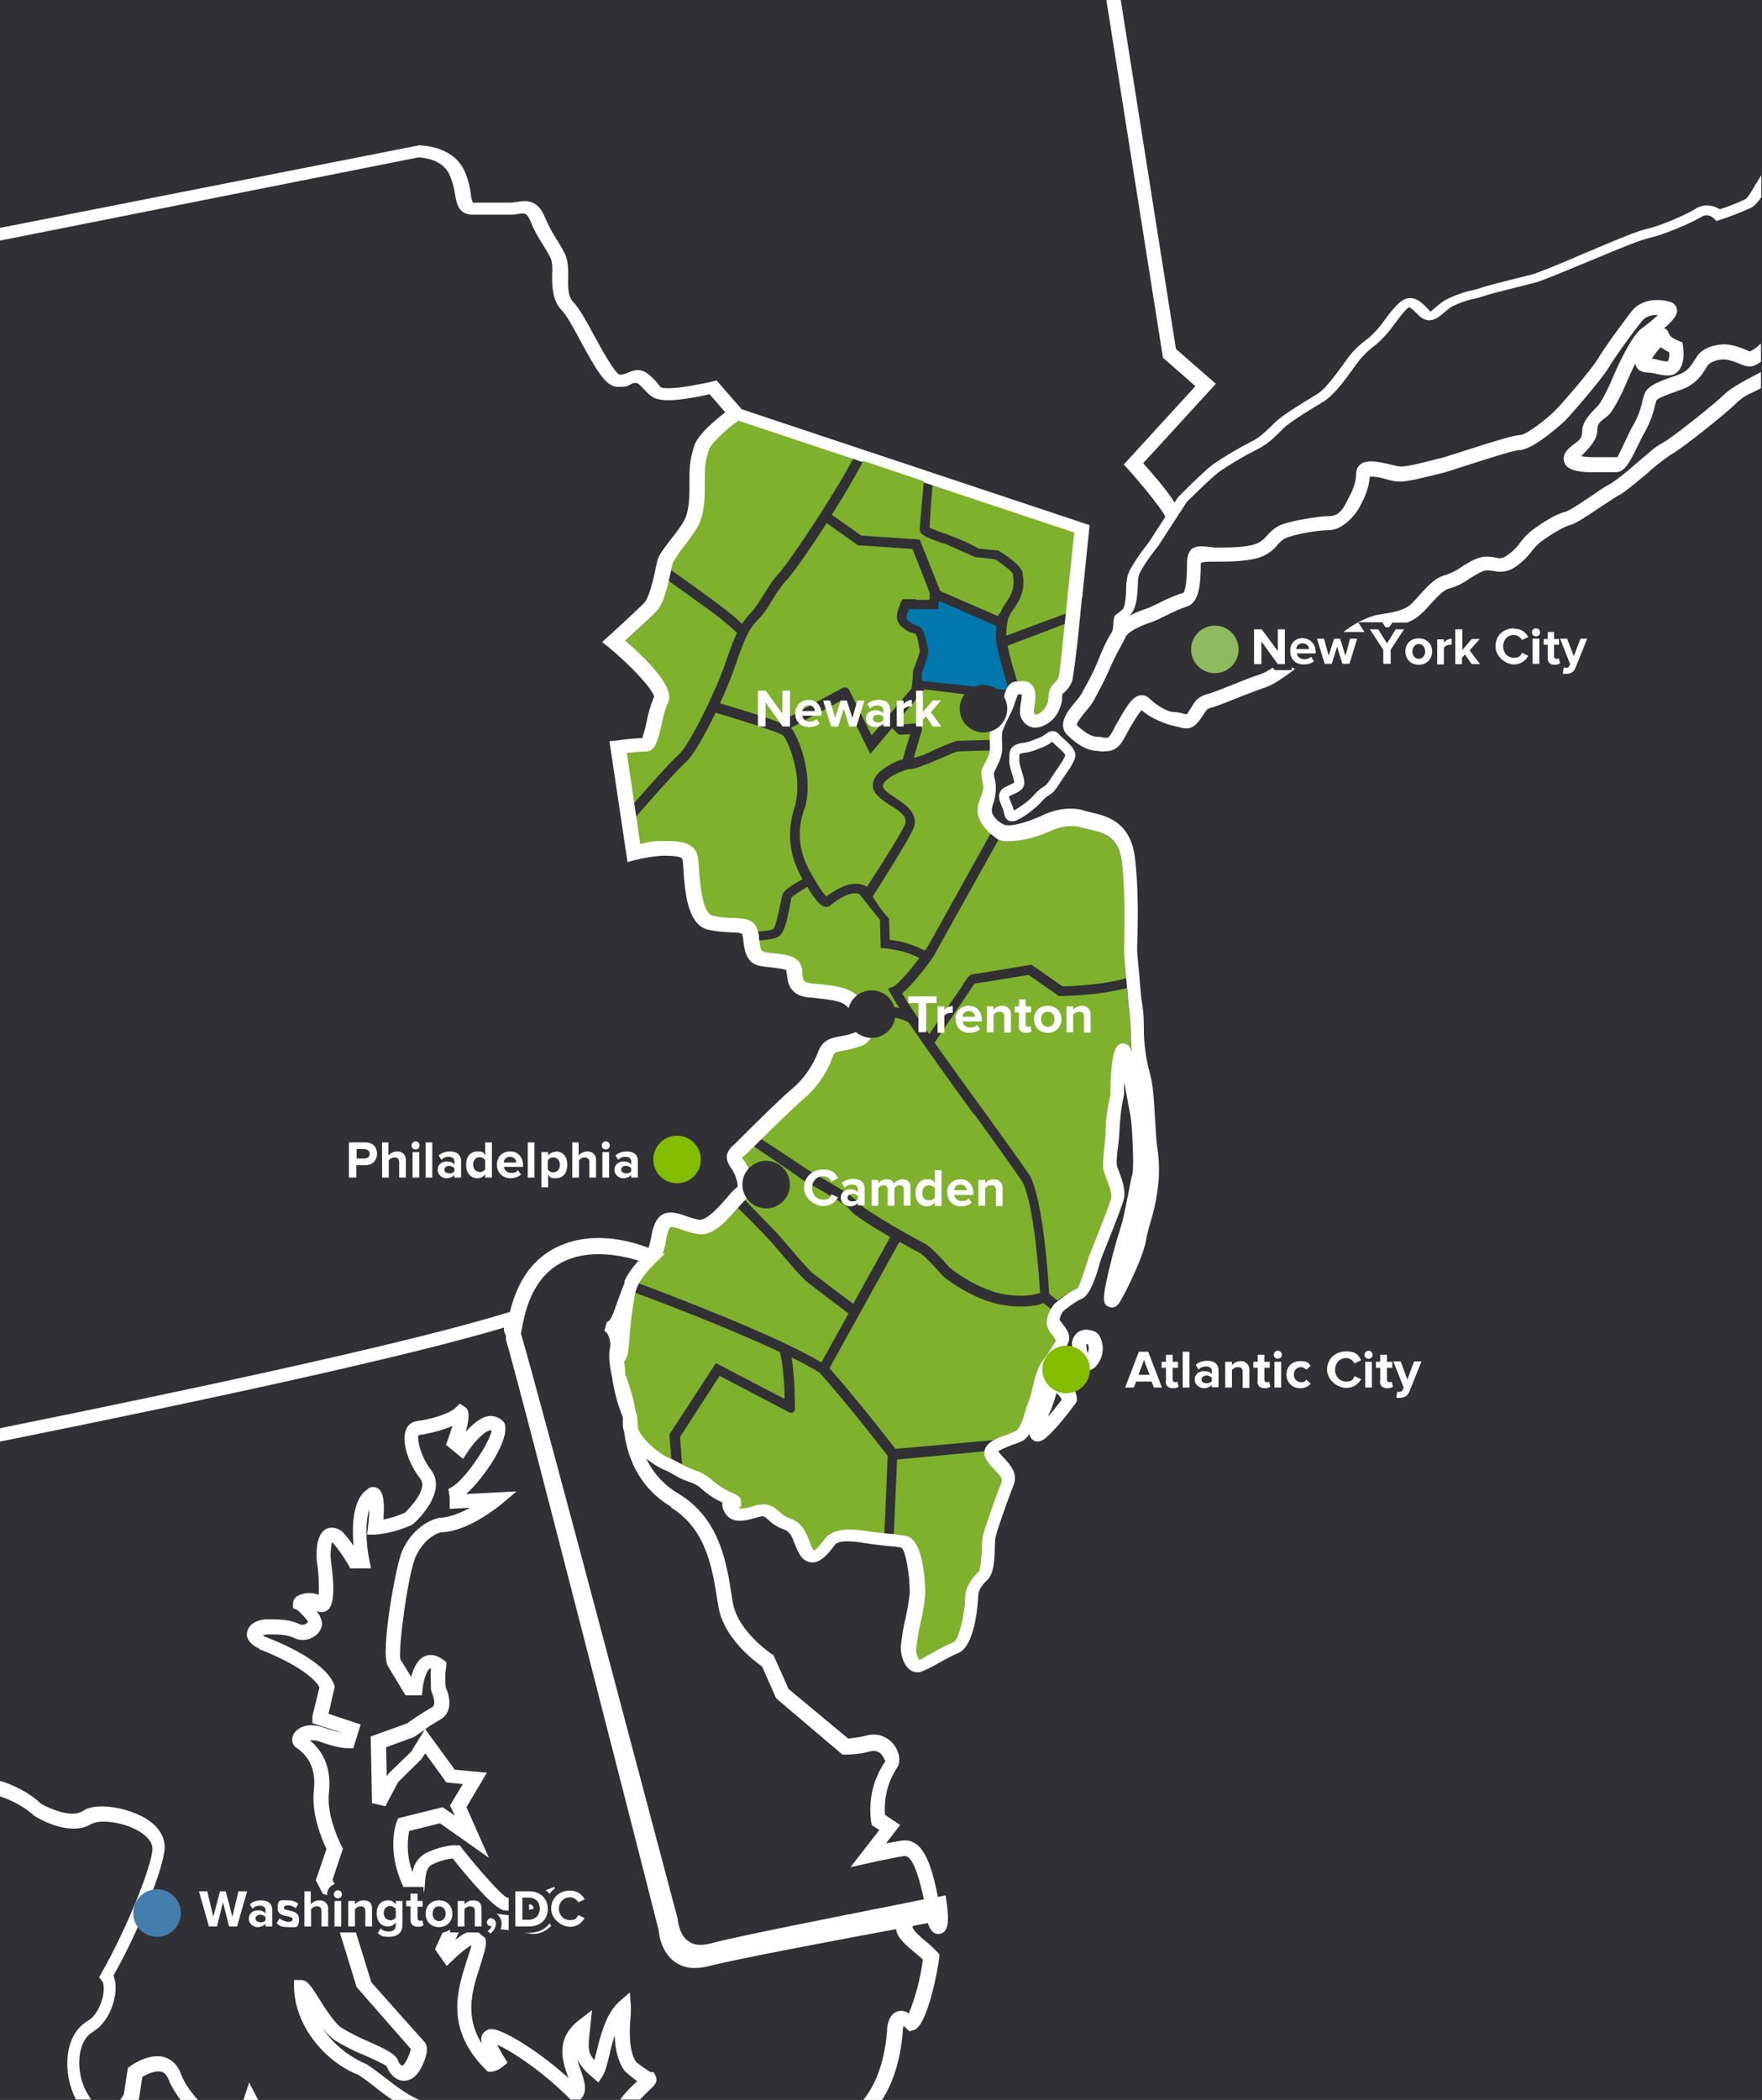 <?xml version="1.0" encoding="UTF-8"?>
<svg xmlns="http://www.w3.org/2000/svg" xmlns:xlink="http://www.w3.org/1999/xlink" id="Layer_1_copy_2" data-name="Layer 1 copy 2" width="526.2" height="627" viewBox="0 0 526.2 627">
  <defs>
    <style>
      .cls-1 {
        fill: #fff;
      }

      .cls-2 {
        fill: #437eaf;
      }

      .cls-3, .cls-4 {
        fill: none;
      }

      .cls-4 {
        stroke: #fff;
        stroke-linecap: round;
        stroke-linejoin: round;
        stroke-width: 3px;
      }

      .cls-5 {
        clip-path: url(#clippath-1);
      }

      .cls-6 {
        fill: #84bd00;
      }

      .cls-7 {
        isolation: isolate;
      }

      .cls-8 {
        fill: #7fb12c;
      }

      .cls-9 {
        fill: #313034;
      }

      .cls-10 {
        fill: #90ba5f;
      }

      .cls-11 {
        clip-path: url(#clippath);
      }

      .cls-12 {
        fill: #0078ae;
      }
    </style>
    <clipPath id="clippath">
      <rect class="cls-3" x="-449.4" y="-941.2" width="1363.7" height="1730.5"></rect>
    </clipPath>
    <clipPath id="clippath-1">
      <rect class="cls-3" x="-449.4" y="-941.2" width="1363.7" height="1730.5"></rect>
    </clipPath>
  </defs>
  <g id="Layer_11" data-name="Layer 11">
    <rect id="Rectangle_890" data-name="Rectangle 890" class="cls-9" width="526.2" height="627"></rect>
  </g>
  <path id="morris" class="cls-8" d="M272.2,205.6l.2-1.4s.2-1.9.2-3,.3-1.5.9-3.1c.4-1.1,1.3-3.5,1.2-4.1-.2-.6-.3-1.2-.4-1.9-.2-1-.4-2.1-.8-2.7,0-.2-.4-.3-1-.4-.6-.2-1.4-.4-2.1-1-.2-.2-.4-.3-.5-.4-.8-.6-1.7-1.2-2-2.9-.3-1.6.9-4.3,1.2-5l.4-.8h8.1v-1.9c.1,0-5.1-13.1-5.1-13.1l-16.5-1.1h.2l-9.3-6.6c-5,7.7-10,14.9-11.9,16.9-1.7,1.8-3.1,4-4.4,6.1-1.3,2.2-2.6,4.2-4.2,5.8-2.6,2.5-4.1,5.7-6.9,14-1,2.9-2.6,6.9-4.5,11,5.7,1.7,13.4,4,17.7,5.7l18.9-10.3c.7-.4,1.7,0,2,.6l6.7,13.6,12-14.1h0l-.1.1Z"></path>
  <polygon class="cls-9" points="262.3 269.6 262.3 269.7 262.5 269.9 262.3 269.6"></polygon>
  <path class="cls-1" d="M197.2,170h-.2v.4c-.1,0,0,0,0,0,.2.1.4.3.8.5,0-.2,0-.4.1-.5-.3-.2-.6-.4-.8-.4h.1Z"></path>
  <path class="cls-1" d="M219.9,357.5h-.3v.4c-.1,0,.2,0,.2,0h.1c.1-.1.3-.2.4-.3-.1,0-.3,0-.4-.1Z"></path>
  <polygon class="cls-1" points="319.9 189.6 319.9 189.1 319.4 189 319.4 189.5 319.9 189.6"></polygon>
  <polygon class="cls-1" points="281.1 143.7 280.6 143.7 280.6 143.8 281.1 144 281.1 143.7"></polygon>
  <path class="cls-1" d="M258.4,306.5h-.2v.5c-.1,0,.1,0,.1,0h.2v-.5h-.1Z"></path>
  <path class="cls-1" d="M223.7,339.6v.5h.8c.2-.2.3-.3.5-.5h-1.3Z"></path>
  <path class="cls-1" d="M223.9,285.1l.2.5,1.2-.4c0-.1-.2-.3-.3-.4l-1.1.4h0v-.1Z"></path>
  <polygon class="cls-1" points="187.4 255.4 187.8 255.7 189 253.9 188.9 253.1 187.4 255.4"></polygon>
  <polygon class="cls-1" points="261.8 136.2 261.3 136 260.7 137.2 261.2 137.4 261.8 136.2"></polygon>
  <path class="cls-1" d="M296.3,434.9c.1,0,.2,0,.3-.1,0,0,.1,0,.2.2v.3l.4.5.4-.3-.3-.4v-.4h-.1l-.4-.4c-.1,0-.3-.1-.5,0,0,0-.1,0-.3.1h0c0,.2.1.3.2.5h.1Z"></path>
  <path class="cls-1" d="M205.6,441.8h.5l-.2-.9c-.2,0-.4-.2-.6-.2l.2,1.1h.1Z"></path>
  <path class="cls-1" d="M190.4,381.1c-.2,0-.4.2-.7.3h-.2l.2.6h.2c0-.1.1-.1.2-.2,0-.2.2-.4.2-.6h0c0-.1.1,0,.1,0h0v-.1Z"></path>
  <path class="cls-1" d="M271.9,464.7h.5v-.3c-.2-.7-.4-1.3-.7-1.8l.2,2.2h0v-.1Z"></path>
  <path class="cls-1" d="M318.2,390.7l.3-.4-.7-.4c-.2.1-.3.2-.4.3l.9.5h-.1Z"></path>
  <path class="cls-1" d="M339.4,294.6v-.5h-.8v.6h.8v-.1Z"></path>
  <path class="cls-1" d="M304.8,247.8v-.3h-.5v.9s-.2.1-.3.2c.3,0,.5,0,.8-.1v-.8h0v.1Z"></path>
  <g class="cls-11">
    <path id="Path_1651" data-name="Path 1651" class="cls-1" d="M497.9,112.1c-1,0-2-.2-3-.4-1-.3-2-.4-3.1-.5-1.3,0-2.6-.6-3.2-1.8-.3-.7-1.2-2.9,4.4-8.5s4.7-1.2,6.1-.3c.7.5,1.5.9,2.2,1.2l1.1.4.2,1.1c0,.4.8,4.3-1,7-.8,1.2-2.2,1.9-3.7,1.8M493.2,107.1c.9,0,1.7.3,2.5.5s1.6.3,2.4.3c.4-.9.5-1.8.4-2.7-.7-.4-1.3-.7-1.7-1-.3-.2-.6-.4-.9-.5-1,1.1-1.9,2.3-2.7,3.5"></path>
  </g>
  <path class="cls-1" d="M327.3,397.8c-.5-.3-3.1-1.4-5.2-.1-1.3.9-2.1,2.4-1.9,4,0,2.9.9,6.7,3.6,7.4.3,0,.6.1.8.1h0c.9,0,2.3-.4,3.5-2.4,1.6-2.6,1.6-5.9-.1-8.4l-.7-.6h0ZM324.8,404.2c-.2-.8-.4-1.7-.4-2.5v-.4h.5c.4.9.3,2-.1,2.9Z"></path>
  <path id="ocean" class="cls-8" d="M330.7,351.7c-.2-.6-.5-1.8-.7-2.2-.5-1.5,0-3.2.3-7,.2-1.9.2-4,.2-5.9.1-3.3.7-6.4,1.5-9.6,0-14.6,1.8-15,2.7-15.3,1.2-.3,2.3.4,2.8,1.5.2.4.3.8.5,1.2-.3-2.1-.4-4.2-.4-6.3,0-3-.3-6-.8-9,0-1.2-.2-2.6-.3-4.1-8.4,2.3-19.3,2.4-19.8,2.4h-.5l-9-6.3c-3,.5-13.8,2.2-16.2,2.6-.4.5-1.2,1.7-1.8,2.7l-10.1,14.9c4.3,6.2,9.4,13.1,14.1,19.6,5.7,7.9,11.1,15.3,14.4,20.2h0c4,7.7,5.5,30.9,5.7,35.2l2.5,2c1.6-1.3,4.6-3.1,6.3-3.7.5-.5,2.2-5.1,3.3-9.4,2.5-6.1,6.2-15.4,6.6-17.3,0,0,.7-3.7-1.4-6.2h.1Z"></path>
  <path id="hunterdon" class="cls-8" d="M233.7,219.5c-1.3-.9-10.9-4-20-6.7-3.2,6.6-6.8,13-8.9,14.8-2.6,2.2-11.5,12.4-15.1,16.5l1.3,8.4c2.3-.5,4.6-.8,7-.9,3.8,0,9,0,10.1,4.3.2,1.2.4,2.5.4,3.8.2,3.7.9,13.5,4.1,14.2,2.1.4,4.2.7,6.3.7,2.7.1,5.1.2,6.5,2.2.2.4.4.9.6,1.3,1.9,0,4.1-.3,4.9-.7.8-.8,1.7-5.3,2.1-7.3.4-1.9.6-2.8.8-3.3.4-.9,2.4-2.4,5.9-4.3,0-.1-.1-.2-.2-.3-4-7.1-4.6-14.2-2-21.8,2.3-9.7-2.5-19.6-3.6-20.8h-.2v-.1Z"></path>
  <path id="warren" class="cls-8" d="M186.3,191.8c7.4,6.4,14.9,14.3,12.8,18.5-.8,2.1-1.5,4.2-1.9,6.4-1.1,4.8-1.9,7.4-4.7,7.4s-4,.1-6,.3l2.5,15.8c4.2-4.8,11.3-12.8,13.7-14.9,3-2.5,11.1-19,13.9-27.2,1.3-3.8,2.3-6.7,3.5-9.1-.9-.9-3-2.9-7.4-6.2-4.5-3.3-10.1-7.3-13.2-9.5-1,4.3-2.2,8-4.1,9.9-1.9,1.9-6.5,6.2-9.1,8.5h0v.1Z"></path>
  <path id="sussex" class="cls-8" d="M211.3,134.7c-1.2,3.7-1.2,5.5-1.2,9.4s0,8.5-1.5,12.2c-.8,2.1-2.9,4.9-5,7.6-1.1,1.4-2.1,2.8-3,4.4-.1.4-.3,1-.4,1.8,2.8,1.9,9.2,6.5,14.3,10.3,3.7,2.7,5.9,4.7,7.1,5.9.8-1.2,1.6-2.3,2.6-3.3s2.5-3.2,3.7-5.2c1.4-2.2,2.8-4.6,4.7-6.6,3.2-3.4,17.6-25.2,22.2-34.3l-34.3-11.7c-3.5,2.6-8.6,7.4-9.3,9.5h.1Z"></path>
  <path id="hudson" class="cls-8" d="M309.2,213.4c4.2-1.2,4.9-5.9,5-5.9,1.7-3.2,4.1-2.4,4.3-5.3-.5-7.2,2-11.1,2.2-13.7l-2.7-2.2-17.1,6.5c.6,3,1.6,6.6,2.7,10.1.7,2.6,4.2-.3,4.8,2.1l.8,1.8s-1.6,5.3,0,6.6h0Z"></path>
  <path id="monmouth" class="cls-8" d="M317.3,294.5c2.2,0,11.9-.4,19-2.4-.3-3.4-.6-6.5-.6-7.4v-1.8c.2-4.5.5-16.5-.7-25.5-.9-7.6-5.6-8.7-9.7-9.7-.9-.2-1.7-.4-2.3-.6-3.2-1.1-7.3,0-9.8,1.2-3.9,1.8-8.1,2.8-12.4,2.9-.5,0-1.6,0-2.6-.5l-18.4,33c-1,2.4-7,10.1-10.4,12.9,1.7,2.9,4.6,7.2,8.1,12.2l9.5-13.9c2.3-3.8,2.8-3.9,3.4-4,.4,0,11.4-1.8,17.2-2.8h.5l9.2,6.4h0Z"></path>
  <path id="somerset" class="cls-8" d="M266.5,240.9c-.3-.2-.6-.4-.9-.6-2.5-1.7-6.4-4.1-4.4-7.9,1.4-2.6,5.3-4.8,8.4-5.7l2.2-7.5-2.7.2c-.4,0-.8-.1-1.1-.4l-1.6-1.6-6.5,7.7-7.4-15c-.4-.7-1.2-1-1.9-.6l-14.4,7.8c1.9,2.1,6.8,13.2,4.3,23.6l-.2.3h0c-1.5,4.3-3,11,1.8,19.4,2.6,4.6,4,6.4,4.7,7.1,2.2-1.7,7.9-5.6,12.1-2.9,4.5-6.9,11-17.2,11.5-19,.4-1.7-.9-3-3.7-4.9h-.2Z"></path>
  <path id="union" class="cls-8" d="M302.2,209.1l-26.2-3.3v.2l-7.8,9.1,1.3,1.2,4.2-.3c.5,0,1,.2,1.3.6.3.4.4.9.3,1.4l-2.4,8.2c2.5-.3,5.3-2,7.7-3,3.4-1.4,4.6-1.9,5.3-2,1,0,7-.2,10.1-.3-.2-3.4,2-6,6.6-10.6,0-.4-.2-.8-.3-1.2h-.1Z"></path>
  <path id="camden" class="cls-8" d="M265.9,369.4c-5.2-3-11-6.6-12.2-8.3-1-1.4-7.4-5.1-10.8-7-2.4-1.3-3.7-2.1-4.3-2.6-1.2-.9-8.7-6-13.4-9.2l-1.7,1.6c-.4.4-1,.7-1.4,1.1-.3.3-.5.5-.8.8,0,0,.4.6.6.9,1.6,2.2,3,5.5,2.5,8.4-.2,1.2-.8,2.3-1.9,3h-.2c2.5,2.7,7.8,8,10.2,10.6.9,1,2,2.3,3.1,3.6,2.7,3.2,6.1,7.1,7.3,8,1.4,1.1,8.8,6.7,11.9,9l11.1-20h0v.1Z"></path>
  <path id="gloucester" class="cls-8" d="M241.1,382.8c-1.3-1-4.1-4.1-7.8-8.5-1.1-1.3-2.2-2.6-3.1-3.6-2.3-2.5-7.2-7.5-9.8-10h0c-3.2,3.7-7.3,8.1-11.9,7.4-1.6-.3-3.2-.8-4.7-1.4-3.2-1.1-4.5-.7-4.8-.1-.5,1.1-.1,2.9-.3,4.1-.3,1.3-.5,2.7-1,3.9h.2l-2.4,2.3c-2.3,2.2-3.6,4.4-4.7,6.3,9.6,3.6,41,15.5,54.5,23.6l8.1-14.6c-2.9-2.2-10.8-8.2-12.2-9.3h-.1v-.1Z"></path>
  <path id="salem" class="cls-8" d="M199.2,435.3c.4.2.9.4,1.3.6l-.6-7.6,13.9-21.3,20.5,10.7c0-3.6-.4-10.3-1.4-14-15.1-7.1-36.1-15.1-43.4-17.8,0,.2-.1.4-.2.6-.9,4.3-1.5,8.7-1.7,13.2-.3,3.7-.4,5.8-1.6,7.1,0,1.1.2,2.2.3,3.3,0,.2,0,.4.1.5,0,.1,2.4,6.2,3.2,11.5,0,.1,0,.2.2.4l.2.9c0,1,0,2.1.2,3.4,1.4,3.7,7.4,8.1,9,8.7v-.2h0Z"></path>
  <path id="cumberland" class="cls-8" d="M259.5,457.4c1.6.3,3.1.4,4.6.6l1-23.3c-2-2.6-12.4-16-20.3-24.8-2.2-1.4-5.1-3-8.4-4.6,1,5.9,1,14.4,1,14.8v.6c0,.9-.9,1.4-1.7,1l-20.8-10.9-11.8,18.2.6,8.5c1.3.7,2.7,1.3,4.2,1.8,1.7.6,3.3,1.5,4.6,2.8,1.5,1.4,3.3,2.5,5.2,3.4,2.5,1.1,3.4,1.5,3.4,3v1.4l-.8.3c.4.5,1.3.4,4-.3.7-.2,1.5-.4,2.2-.5,2.9-.6,4.6.9,6,2.1.9.9,2,1.6,3.2,2,3.6,1.2,4.8,4.2,5.7,6.7.3,1,.5,2.1,1,3,.8.3,2.1-.7,4.1-3.5,0,0,.7-4.1,13-2.3h0Z"></path>
  <path id="capemay" class="cls-8" d="M297.5,438.8c-1-1-1.9-2.1-2.6-3.3-.4-.7-.8-1.5-.6-2.2l-26.4,2.5-1,22.7c1.1,0,2.2.3,3.2.5,5.4,1.1,5.7,14.8,5.7,17.5-.3,2.9-.7,5.7-1.4,8.5-.6,2.5-1,5.1-1.3,7.7,0,1.2.3,2.4,1,3.4.4-.3,2.1-1,3.8-1.9,2-1.2,5-2.4,7.1-3.4,1.6-.7,3.4-8.8,3.4-12.7s2-6.6,3.9-8.4c.7-.7,1.1-5,1.2-6.9,0-1.5.6-2.9.7-4.4.7-2.9,3.8-12.4,5.2-15.7.4-.9-2.1-3.7-2.1-3.7l.2-.2Z"></path>
  <path id="atlantic" class="cls-8" d="M308.7,414.6c.7-3,1.6-6,3.1-8,1.3-1.8,1.8-2.7,2.6-3.9s1-1.3,1.4-2c0-.4-.4-1.3-.7-1.8s-1.1-1.2-1.4-1.7c-1.5-2.2-.4-4.5.5-6.1l-2.6-2c-1.2.5-3.3,1-6.4,1s-3.3-.1-5.3-.4c-9.5-1.4-18-8.4-18.3-8.7l-.2-.2c-2.5-2.9-5.7-6.2-6.7-6.7-.3-.1-2.8-1.5-6.1-3.3l-20.9,37.7c7.7,8.7,17.4,21.1,19.7,24.1l29.3-2.6c1.2-.7,3-.9,4.4-1.4.8-.3,2-.6,2.7-1,1.2-.6,2-3.2,2.7-5.4.3-1,1-3.2,1-3.2,0,0,.9-2.7,1.2-4.2v-.2Z"></path>
  <g class="cls-5">
    <path class="cls-1" d="M327.3,397.8c-.5-.3-3.1-1.4-5.2-.1-1.3.9-2.1,2.4-1.9,4,0,2.9.9,6.7,3.6,7.4.3,0,.6.1.8.1h0c.9,0,2.3-.4,3.5-2.4,1.6-2.6,1.6-5.9-.1-8.4l-.7-.6h0ZM324.8,404.2c-.2-.8-.4-1.7-.4-2.5v-.4h.5c.4.9.3,2-.1,2.9Z"></path>
  </g>
  <path class="cls-1" d="M467.6,202.3c-.3,0-.9,0-1.2-.1l-.9-.2.5-2.9c-.4.2-1,.4-1.8.4-1.9,0-3.1-1.2-3.1-3v-2.9h-.4v5.8h-3.9v-2c-1.1,1.5-2.7,2.2-4.6,2.2-3.8,0-6.5-2.7-6.5-6.3s2.7-6.3,6.5-6.3,3.5.9,4.4,1.9c0-1.1,1-2.1,2.2-2.1s2.2,1,2.2,2.2,0,.7-.2,1h.4v-2.1h4v2.1h3.6l1.3,3.4,1.3-3.4h4.3l-4.1,10.1c-.8,2.1-2.5,2.4-3.7,2.4h0l-.3-.2h0ZM467.4,198.5h.4v-.2l-1.9-4.9h-.8v2l.9-.9,1,3.7h0l.5.2h-.1v.1ZM452.1,190.7c-1.3,0-2.3,1-2.3,2.4s.9,2.4,2.3,2.4,1.3-.5,1.6-1l.4-.9,2.6,1.3v-3.7l-2.6,1.3-.4-.9c-.3-.5-.8-1-1.6-1h0v.1ZM423.7,199.4c-2.9,0-4.9-2.1-4.9-4.9s2.1-4.9,4.9-4.9,3.7,1,4.5,2.6v-2.5h3.9c.5,0,.9-.2,1.4-.2h.2v-2.7h3.9v4.5l1.4-1.7h5l-3.9,4.4,3.8,5h-5l-1.4-2v2h-3.9v-5.7h-.5c0-.1-.1-.1-.3-.1s-.7.1-.9.3v5.5h-3.9v-2.5c-.8,1.6-2.4,2.7-4.5,2.7l.2.2h0ZM423.7,193.3c-.9,0-.9,1-.9,1.2s0,1.2.9,1.2.9-1,.9-1.2,0-1.2-.9-1.2ZM389.2,199.4c-2.1,0-3.8-1.1-4.6-2.8v2.6h-3.6l-3.5-4.7v4.7h-4.2v-12.3h3.8l3.3,4.5v-4.5h4.2v5.5c.8-1.7,2.4-2.8,4.4-2.8s2.4.4,3.2,1.2l-.3-1h4.1l.7,2.6.9-2.6h3.2l.9,2.6.7-2.6h4.1l-2.9,9.5h-3.6l-.9-2.8-.9,2.8h-3.6l-1-3.4v.2h-1.2l1,1.4-.6.6c-.9.8-2.3,1.3-3.8,1.3h.2,0ZM412.2,199.2v-4.9l-4.8-7.4h4.9l2,3.3,2-3.3h4.9l-4.8,7.4v4.9h-4.2Z"></path>
  <path class="cls-1" d="M160.6,355.5v-12.5h4c.4-.1.9-.2,1.4-.2,1.8,0,3.2.9,3.9,2.5v-5.2h4v3c.5-.2,1.1-.3,1.7-.3,2.1,0,3.5,1.3,3.5,3.4v6.4h-4v-6h-.4c-.4,0-.6.1-.7.3v5.7h-4v-2.3c-.7,1.5-2.1,2.5-3.9,2.5s-.9,0-1.4-.2v2.9h-4.1ZM164.6,348.7c.2.1.5.3.7.3.9,0,.9-.9.9-1.2s0-1.2-.9-1.2-.5.1-.7.3v1.9h0v-.1ZM186.1,352.8c-1.2,0-2.5-.6-3.2-1.7v1.5h-4v-9.6h0c-.2-.3-.3-.7-.3-1,0-1.2,1-2.2,2.2-2.2s2.2,1,2.2,2.2,0,.7-.3,1h0v1.5l.3-.2c1.1-.9,2.5-1.4,4-1.4,2.7,0,4.3,1.4,4.3,3.9v5.9h-4c-.4.1-.9.2-1.4.2h.2v-.1ZM186.9,349.1s-.5,0-.5.2c0,0,.2.1.5.1s.5,0,.6-.1h0c-.1-.1-.4-.2-.6-.2ZM182.9,347.4c.2-.3.4-.6.7-.8l-.7-1.3v2.1h0ZM152.5,352.8c-2.1,0-3.8-1.1-4.6-2.8v2.6h-4c-.4.1-.9.2-1.4.2-1.8,0-3.2-1-3.9-2.5v2.3h-4c-.4.1-.9.2-1.4.2-1.2,0-2.5-.6-3.2-1.7v1.5h-4v-9.8.2h0v9.6h-4v-9.6h0c-.2-.3-.3-.7-.3-1,0-1.2,1-2.2,2.2-2.2s1.7.5,2,1.3v-1h4v4.4l.3-.2c1.1-.9,2.5-1.4,4-1.4,2.3,0,3.8,1,4.2,2.8.6-1.7,2.1-2.8,4-2.8s.9,0,1.4.2v-3h4v5.5c.8-1.7,2.4-2.8,4.5-2.8s3.5,1,4.3,2.7v-5.4h4v12.5h-4v-1.5l-.4.3c-.9.8-2.3,1.3-3.8,1.3h0l.1.1ZM156.6,350.5v-1.1h-.7l.7,1.1ZM134.1,349.1s-.4,0-.4.2c0,0,.2.1.4.1s.5,0,.6-.1h0c-.1-.1-.4-.2-.6-.2ZM143.2,346.5c-.7,0-.9.6-.9,1.2s.2,1.2.9,1.2.6-.1.7-.3v-1.9c-.2-.1-.5-.3-.7-.3h0v.1ZM130.1,347.4c.2-.3.4-.6.7-.8l-.7-1.3v2.1h0ZM118.2,352.6v-6h-.4c-.4,0-.6.1-.7.3v5.7h-4v-5.8c-.8,1.3-2.2,2-3.9,2h-1.7v3.7h-4.2v-12.5h5.9c1.7,0,3.1.8,3.9,2v-2h4v3c.5-.2,1.1-.3,1.7-.3,2.1,0,3.5,1.3,3.5,3.4v6.4h-4.1v.1ZM108.8,344.9c.3,0,.6,0,.6-.4s0-.4-.6-.4h-1.4v.9h1.4v-.1Z"></path>
  <path class="cls-9" d="M180.9,340.8c.7,0,1.2.5,1.2,1.2s-.5,1.2-1.2,1.2-1.2-.5-1.2-1.2.6-1.2,1.2-1.2M124.1,340.8c.7,0,1.2.5,1.2,1.2s-.5,1.2-1.2,1.2-1.2-.5-1.2-1.2.6-1.2,1.2-1.2M172.8,341.1v3.9c.5-.6,1.4-1.2,2.7-1.2s2.5.9,2.5,2.4v5.4h-2v-4.6c0-1.1-.6-1.4-1.4-1.4s-1.4.4-1.7.9v5.1h-2v-10.5h2M159.6,341.1v10.5h-2v-10.5h2M146.9,341.1v10.5h-2v-1c-.6.8-1.4,1.2-2.3,1.2-1.9,0-3.4-1.4-3.4-4s1.4-4,3.4-4,1.7.4,2.3,1.2v-3.9h2M143.2,350c.7,0,1.4-.4,1.7-.9v-2.7c-.3-.5-1.1-.9-1.7-.9-1.1,0-1.9.9-1.9,2.2s.8,2.2,1.9,2.2M129.1,341.1v10.5h-2v-10.5h2M116,341.1v3.9c.5-.6,1.4-1.2,2.7-1.2s2.5.9,2.5,2.4v5.4h-2v-4.6c0-1.1-.6-1.4-1.4-1.4s-1.4.4-1.7.9v5.1h-2v-10.5h2M109.1,341.1c2.3,0,3.5,1.5,3.5,3.4s-1.3,3.4-3.5,3.4h-2.7v3.7h-2.2v-10.5h4.9M106.5,345.9h2.4c.9,0,1.5-.6,1.5-1.4s-.7-1.4-1.5-1.4h-2.4v2.8M187.2,343.8c1.7,0,3.3.7,3.3,2.9v4.9h-2v-.8c-.5.6-1.4,1-2.4,1s-2.6-.8-2.6-2.5,1.4-2.5,2.6-2.5,1.9.3,2.4.9v-1c0-.8-.7-1.3-1.7-1.3s-1.6.3-2.2.9l-.8-1.3c.9-.8,2.1-1.2,3.3-1.2M186.9,350.4c.6,0,1.3-.2,1.6-.7v-.9c-.3-.4-1-.7-1.6-.7s-1.4.4-1.4,1.1.6,1.1,1.4,1.1M166,343.8c2,0,3.4,1.4,3.4,4s-1.4,4-3.4,4-1.7-.4-2.3-1.2v3.9h-2v-10.5h2v1c.6-.7,1.4-1.1,2.3-1.1M165.3,350c1.2,0,1.9-.9,1.9-2.2s-.8-2.2-1.9-2.2-1.4.4-1.7.9v2.7c.3.5,1.1.9,1.7.9M152.4,343.8c2.3,0,3.8,1.7,3.8,4.2v.4h-5.7c.1,1,.9,1.8,2.2,1.8s1.5-.3,2-.8l.9,1.3c-.8.7-2,1.1-3.1,1.1-2.3,0-4.1-1.6-4.1-4s1.6-4,3.9-4M150.5,347.1h3.7c0-.7-.6-1.7-1.9-1.7s-1.8.9-1.9,1.7M134.4,343.8c1.7,0,3.3.7,3.3,2.9v4.9h-2v-.8c-.5.6-1.4,1-2.4,1s-2.6-.8-2.6-2.5,1.4-2.5,2.6-2.5,1.9.3,2.4.9v-1c0-.8-.7-1.3-1.7-1.3s-1.6.3-2.2.9l-.8-1.3c.9-.8,2.1-1.2,3.3-1.2M134.1,350.4c.6,0,1.3-.2,1.6-.7v-.9c-.3-.4-1-.7-1.6-.7s-1.4.4-1.4,1.1.6,1.1,1.4,1.1M181.9,344v7.6h-2v-7.6h2M125.2,344v7.6h-2v-7.6h2M180.9,338.8c-1.7,0-3.2,1.4-3.2,3.1s0,.3,0,.4c-.7-.3-1.4-.5-2.3-.5s-.5,0-.7,0v-2.8h-5.9v3.5c-.8-.5-1.8-.8-2.9-.8s-.9,0-1.4.2h-3v-2.9h-5.9v3.7c-.9-.6-2-1-3.3-1s-2.5.4-3.5,1.1v-3.8h-6v2.7h-.4c-1.6,0-3,.7-3.9,1.8-.9-1.1-2.4-1.8-4.3-1.8s-2.3.3-3.3.8v-3.5h-5.6c-.4-.2-.9-.3-1.3-.3-1.7,0-3.2,1.4-3.2,3.1s0,.3,0,.4c-.7-.3-1.4-.5-2.3-.5s-.5,0-.7,0v-2.8h-5.9v.7c-.8-.5-1.8-.7-2.9-.7h-6.9v14.4h6.2v-3.7h.7c1.1,0,2.1-.3,2.9-.7v4.5h19.1v-.3c.7.3,1.4.5,2.2.5s1,0,1.5-.2h4.9v-.7c.8.5,1.8.8,2.9.8s.9,0,1.3-.2h5v-.9c1,.7,2.2,1.1,3.6,1.1s2.2-.2,3.2-.7v.5h4v2.9h5.9v-2.7h.4c1.1,0,2.1-.3,2.9-.8v.6h15.1v-.3c.7.3,1.4.5,2.2.5s1,0,1.5-.2h4.9v-6.9c0-2.9-2.1-4.9-5.3-4.9s-2.2.2-3.1.7v-.6c0-1.7-1.4-3.1-3.2-3.1h0v.3h0Z"></path>
  <path class="cls-1" d="M116.2,579.3c-1.6,0-2.8-.4-3.9-1.4l-.6-.5,1.4-2.3c-.4-.4-.7-.8-1-1.4v2.5h-4v-6h-.4c-.4,0-.6,0-.7.3v5.7h-4v-9.6h4c.5,0,1.1-.2,1.7-.2,1.9,0,3.1,1,3.4,2.6.7-1.6,2.1-2.6,3.9-2.6s.9,0,1.4.2h4.4v-2.1h4v2.1h1.5v1.6c.9-1.1,2.3-1.8,3.9-1.8s3.7,1.1,4.5,2.7v-2.5h4c.5,0,1.1-.2,1.7-.2,2.1,0,3.5,1.3,3.5,3.4v3.2c.4-.7,1.1-1.2,2-1.2,1.4,0,2.4,1.1,2.4,2.6s-.7,2.8-2,3.7l-.6.4-2.6-2.1.5-.3h-3.6v-6h-.4c-.4,0-.6,0-.7.3v5.7h-4v-2.5c-.8,1.7-2.5,2.7-4.5,2.7s-2.7-.5-3.6-1.4v.3l-.4.4c-.4.3-1.1.7-2.3.7-1.9,0-3.1-1.2-3.1-3.1v-3h-.4v4.4c0,2.9-1.9,4.6-5.1,4.6h-.3v.1ZM144.7,576l.5-.3c-.2-.2-.4-.4-.5-.6v.9h0ZM131.1,570.2c-.9,0-1,1-1,1.2s0,1.2,1,1.2,1-1,1-1.2,0-1.2-1-1.2ZM125.6,572.4l.5-.5v-1.6h-.6v2.1h.1ZM116.5,570.2c-.8,0-.9.6-.9,1.1s.2,1.1.9,1.1.5,0,.7-.3v-1.7c-.2,0-.5-.3-.7-.3h0v.1ZM170.2,576.4c-2.9,0-5.2-1.6-6.1-4-.9,2.3-3.2,3.8-6.1,3.8h-5.1v-12.5h5.1c2.9,0,5.2,1.5,6.1,3.8.9-2.4,3.2-4,6.1-4s4.1,1.1,5.2,3.1l.5.9-3.7,1.8-.4-.9c-.3-.5-.9-1-1.6-1-1.4,0-2.3,1-2.3,2.5s.9,2.5,2.3,2.5,1.3-.5,1.6-1l.4-.9,3.7,1.8-.5.9c-1.2,2-3,3.1-5.2,3.1h0v.1ZM158,572.2c1.7,0,2.3-1.2,2.3-2.3s-.2-2.3-2.3-2.3h-.9v4.6h.9ZM86,576.4c-1.4,0-2.8-.4-3.7-1.2v1h-4c-.4,0-.9.2-1.4.2-1.8,0-3.6-1.2-3.6-3.5s.5-2.1,1.2-2.6l-.8-1.5-2.1,7.4h-3.9l-1.1-4.2-1.1,4.2h-3.9l-3.6-12.5h4.6l1.1,4.6,1.2-4.6h3.3l1.2,4.5,1.1-4.5h4.6l-1.2,4.3.2-.2c1.1-.9,2.5-1.4,4-1.4s3.5.9,4.1,2.4c.4-1.3,1.8-2.4,3.9-2.4s2.6.4,3.7,1.2h0v-4h4v3c.5-.2,1.1-.3,1.7-.3,2.1,0,3.5,1.3,3.5,3.4v6.4h-4v-6h-.4c-.4,0-.6.2-.7.3v5.7h-4v-1.5c-.6,1-1.9,1.7-3.8,1.7h-.2.1v.1ZM77.7,572.7s-.4,0-.4.2h1c-.2,0-.4-.2-.6-.2ZM82.3,572.9l.5-.9c-.2-.2-.4-.4-.5-.6v1.5ZM89.1,570.4c.3.2.5.5.8.8v-2.1l-.8,1.3ZM99,576.2v-9.6h0c-.2-.3-.3-.7-.3-1,0-1.2,1-2.2,2.2-2.2s2.2,1,2.2,2.2,0,.7-.3,1h0v9.6h-4,.2Z"></path>
  <g class="cls-7">
    <g class="cls-7">
      <g class="cls-7">
        <g class="cls-7">
          <path class="cls-1" d="M344.6,414.3l-.7-1.8h-4.6l-.7,1.8h-2.6l4.1-10.7h2.8l4.1,10.7h-2.6.2ZM341.7,405.9l-1.7,4.6h3.3l-1.7-4.6h.1Z"></path>
          <path class="cls-1" d="M348.2,412.4v-4h-1.3v-1.8h1.3v-2.1h2v2.1h1.6v1.8h-1.6v3.5c0,.5.3.8.7.8s.6-.1.7-.2l.4,1.5c-.3.3-.8.5-1.7.5-1.4,0-2.2-.7-2.2-2.1h.1Z"></path>
          <path class="cls-1" d="M353.2,414.3v-10.7h2v10.7h-2Z"></path>
          <path class="cls-1" d="M361.9,414.3v-.8c-.5.6-1.4,1-2.4,1s-2.7-.8-2.7-2.6,1.5-2.5,2.7-2.5,1.9.3,2.4.9v-1c0-.8-.7-1.3-1.7-1.3s-1.6.3-2.3.9l-.8-1.4c.9-.8,2.2-1.2,3.4-1.2,1.8,0,3.4.7,3.4,2.9v5h-2v.1ZM361.9,412.4v-1c-.3-.4-1-.7-1.6-.7s-1.5.4-1.5,1.2.7,1.1,1.5,1.1,1.3-.2,1.6-.7v.1Z"></path>
          <path class="cls-1" d="M371.1,414.3v-4.7c0-1.1-.6-1.4-1.4-1.4s-1.4.4-1.8.9v5.2h-2v-7.7h2v1c.5-.6,1.4-1.2,2.7-1.2s2.5,1,2.5,2.5v5.5h-2v-.1Z"></path>
          <path class="cls-1" d="M375.6,412.4v-4h-1.3v-1.8h1.3v-2.1h2v2.1h1.6v1.8h-1.6v3.5c0,.5.3.8.7.8s.6-.1.7-.2l.4,1.5c-.3.3-.8.5-1.7.5-1.4,0-2.2-.7-2.2-2.1h.1Z"></path>
          <path class="cls-1" d="M380.4,404.5c0-.7.6-1.2,1.2-1.2s1.2.5,1.2,1.2-.5,1.2-1.2,1.2-1.2-.5-1.2-1.2ZM380.6,414.3v-7.7h2v7.7h-2Z"></path>
          <path class="cls-1" d="M384.2,410.4c0-2.4,1.7-4,4.1-4s2.5.7,3.1,1.4l-1.3,1.2c-.4-.5-.9-.8-1.6-.8-1.2,0-2.1.9-2.1,2.2s.9,2.3,2.1,2.3,1.3-.3,1.6-.8l1.3,1.2c-.5.7-1.5,1.4-3.1,1.4-2.4,0-4.1-1.7-4.1-4.1h0Z"></path>
          <path class="cls-1" d="M396.3,409c0-3.3,2.5-5.5,5.7-5.5s3.7,1.3,4.5,2.6l-2,1c-.4-.9-1.4-1.6-2.5-1.6-1.9,0-3.3,1.5-3.3,3.5s1.4,3.5,3.3,3.5,2.1-.7,2.5-1.6l2,.9c-.8,1.3-2.1,2.6-4.5,2.6s-5.7-2.2-5.7-5.5v.1Z"></path>
          <path class="cls-1" d="M407.5,404.5c0-.7.6-1.2,1.2-1.2s1.2.5,1.2,1.2-.5,1.2-1.2,1.2-1.2-.5-1.2-1.2ZM407.7,414.3v-7.7h2v7.7h-2Z"></path>
          <path class="cls-1" d="M412.2,412.4v-4h-1.3v-1.8h1.3v-2.1h2v2.1h1.6v1.8h-1.6v3.5c0,.5.3.8.7.8s.6-.1.7-.2l.4,1.5c-.3.3-.8.5-1.7.5-1.4,0-2.2-.7-2.2-2.1h.1Z"></path>
          <path class="cls-1" d="M417.2,415.5c.2,0,.4.1.6.1.5,0,.9-.1,1.1-.6l.3-.7-3.1-7.8h2.2l2,5.4,2-5.4h2.2l-3.6,9c-.6,1.5-1.6,1.8-2.9,1.9-.2,0-.8,0-1-.1l.3-1.8h-.1Z"></path>
        </g>
      </g>
    </g>
  </g>
  <g class="cls-7">
    <g class="cls-7">
      <g class="cls-7">
        <g class="cls-7">
          <g class="cls-7">
            <path class="cls-1" d="M233.72,216.9l-5.09-7.17v7.17h-2.27v-10.68h2.34l4.95,6.92v-6.92h2.27v10.68h-2.19Z"></path>
            <path class="cls-1" d="M241.48,208.98c2.31,0,3.87,1.73,3.87,4.26v.45h-5.75c.13.98.91,1.79,2.23,1.79.72,0,1.57-.29,2.06-.77l.9,1.31c-.78.72-1.98,1.07-3.19,1.07-2.35,0-4.13-1.58-4.13-4.07,0-2.24,1.65-4.05,4-4.05ZM239.57,212.31h3.81c-.05-.74-.56-1.71-1.9-1.71-1.26,0-1.81.94-1.9,1.71Z"></path>
            <path class="cls-1" d="M253.61,216.9l-1.63-5.27-1.63,5.27h-2.18l-2.35-7.73h2.11l1.44,5.2,1.7-5.2h1.81l1.7,5.2,1.44-5.2h2.11l-2.35,7.73h-2.16Z"></path>
            <path class="cls-1" d="M263.77,216.9v-.8c-.53.62-1.44.99-2.45.99-1.23,0-2.69-.83-2.69-2.56s1.46-2.46,2.69-2.46c1.02,0,1.94.32,2.45.94v-1.07c0-.78-.67-1.3-1.7-1.3-.83,0-1.6.3-2.26.91l-.77-1.36c.94-.83,2.16-1.22,3.38-1.22,1.76,0,3.38.7,3.38,2.93v4.99h-2.03ZM263.77,214.08c-.34-.45-.98-.67-1.63-.67-.8,0-1.46.43-1.46,1.17s.66,1.14,1.46,1.14c.66,0,1.3-.22,1.63-.67v-.96Z"></path>
            <path class="cls-1" d="M267.81,216.9v-7.73h2.03v1.06c.54-.69,1.5-1.23,2.47-1.23v1.98c-.14-.03-.34-.05-.56-.05-.67,0-1.57.37-1.91.86v5.11h-2.03Z"></path>
            <path class="cls-1" d="M278.58,216.9l-2.05-2.98-.93.99v1.98h-2.03v-10.68h2.03v6.39l2.93-3.44h2.5l-3.06,3.51,3.15,4.23h-2.54Z"></path>
          </g>
        </g>
      </g>
    </g>
  </g>
  <path class="cls-1" d="M525.9,111.1c-3.7,1.9-9.1,4.7-11,6.7-2.7,2.7-15.9,13.2-18.3,14.4s-4,2.9-8.1,6.3c-2.3,2.1-4.7,4-7.3,5.8-1.9,1-3.7,2.2-5.5,3.5-2.8,1.8-6.9,4.7-8.2,5-3.3.8-7.8,3.9-10.2,5.7-1.3,1.1-2.4,2.3-3.4,3.6-1,1.5-2.3,2.7-3.8,3.7-1,.8-2.2,1.1-3.4.7-.9-.2-1.9-.3-2.9-.3-2.4,0-5,1.6-7.4,3.1-1.3,1-2.8,1.7-4.4,2.3-3.2.7-5.6,3.3-8.1,6.1-.8.9-1.6,1.8-2.4,2.6-2.1,2-5.8,2.6-8.5,3-1,.2-1.9.3-2.6.5-4.2,1.3-8,3.6-11.1,6.6-1.7,1.7-5.7,2.5-8.4,3-.7.1-1.4.3-2,.4-1.7.4-3.6,1.8-5.9,3.5-2.1,1.5-4.5,3.3-6.3,3.9-1.9.6-4.8,1.7-7.7,2.9-3.3,1.3-7,2.8-8.3,3.1-2.1.5-3.8,1.8-4.7,3.7-.3.5-.7,1.1-1.2,1.8,0,.3-.3.4-.5.6,0,0-.6-.2-.9-.2-.9-.3-1.9-.5-2.9-.5-1.9,0-5.4-2.2-7.3-4.1-.7-.7-1.6-1-2.6-.9-2.5.3-4.5,3.8-7.4,9-.5,1-.9,1.8-1.3,2.4-.9,1.5-1.2,1.4-2.6,1.2-.6-.2-1.1-.2-1.7-.2-1.2,0-3.4-.9-6-3.5-.2-.7,2-3.3,2.8-4.3.9-1,1.7-2.1,2.4-3.3.4-.8.9-1.8,1.5-2.9,1.2-2.2,2.3-4.5,3.3-6.8.9-2,1.9-4.1,3-6,.6-1.1,1.2-2.2,1.6-3.1.6-1.3,3.7-3,7.5-4.3.9-.3,2.5-1,4.3-1.9,2.1-1.1,4.2-2,6.4-2.8,3.7-1,4.2-6.7,4.2-12.9.6-.5,1.1-.5,4.7-.5s9.8,0,13.5-1.5c1.9-.8,3.5-2,4.7-3.5.6-.7,1.3-1.4,2.2-1.9,2.2-1.1,9.3-2.5,13.2-2.5s7.8-4.3,9.3-7.2c1.3-2.5,2.6-5.3,2.9-8.8,1.7,0,3.3.3,4.9.8,1.4.4,2.7.7,4.1.7,2.3,0,7.2-1.2,11.9-2.4l1.3-.3c.9-.3,3.3-1,6.3-2,4.7-1.5,14.5-4.7,16.1-4.7,4.3,0,13.6-8.7,13.6-8.7,2-2,10.9-12.3,13.1-15.9,2-3.4,7.4-10.8,9.9-13.9,1.2-1.4,3-2,4.8-1.8-1.5,1.4-3.2,2.8-5,4.1-3,2.3-7.3,11.8-8.1,13.7-1.3,3.2-3.7,8.2-4.9,9.4-2.3,2.3-4.6,4.6-4.6,7.5s-2,3.1-4.1,5.2c-1.8,1.8-1.5,3.3-1.2,4.1.2.7,1.1,2.9,8,2.9h7.4c2.6,0,4.2-3.1,6.6-8.1.7-1.4,1.3-2.7,1.9-3.7,1.4-2.5,2.5-5.2,3.1-8,.2-.7.4-1.3.5-1.7.6-.7,3.8-1.9,5.6-2.5,1-.4,1.9-.7,2.7-1,3.5-1.5,5.3-4.1,6.5-6.1l.5-.8c.8-1.1,3.1-1.8,5-1.8,1.5.2,2.9.6,4.2,1.2.7.3,1.3.5,1.9.7,1.7.6,3.2,0,4.8-1.2v-5.4s-.3.2-.4.3c-.8.8-1.8,1.5-2.8,2-.5,0-1.1-.4-1.7-.6-1.8-.8-3.7-1.3-5.7-1.5-2.8,0-6.7.9-8.5,3.6l-.6.9c-1.1,1.8-2.2,3.5-4.5,4.4-.7.3-1.6.6-2.5.9-3.7,1.3-7.3,2.6-8.1,5.1-.2.5-.4,1.2-.6,2-.5,2.5-1.4,4.8-2.6,7-.7,1.1-1.4,2.6-2.1,4.1-.9,1.9-2.5,5.3-2.8,5.7h-7.4c-1.2,0-2.3-.1-3.4-.3,2.7-2.7,4.8-5,4.8-7.7s1.9-3.1,3.4-4.6c2.2-2.2,5.2-9.3,5.8-10.7,2.1-4.9,5.3-10.9,6.7-11.9,7.7-5.8,8.1-7.6,7.9-9-.2-1-.9-1.8-1.8-2.1-2.8-.9-8.4-1.4-11.7,2.7-2.6,3.4-8.1,10.8-10.2,14.4-1.9,3.1-10.4,13-12.5,15.1-2.6,2.7-8.9,7.5-10.6,7.5s-7,1.6-17.3,4.9c-2.8.9-5.2,1.7-6,1.9l-1.4.3c-2.9.8-8.8,2.3-10.9,2.3-1-.1-2.1-.3-3.1-.6-4.3-1-7.2-1.5-9.1,0-.8.7-1.2,1.7-1.2,2.7,0,2.9-1.2,5.3-2.5,7.8-1.2,2.4-2.5,4.9-5.5,4.9s-12,1.4-15.1,2.9c-1.4.8-2.5,1.7-3.5,2.9-.8,1-1.9,1.9-3.1,2.4-3,1.2-8.5,1.2-12,1.2s-8.8-2.4-8.8,4.8-.9,8.5-1.1,8.7c-2.5.8-4.9,1.8-7.2,3-1.5.7-2.9,1.4-3.7,1.7-3.1,1-8.4,3.1-10,6.4-.4.8-1,1.9-1.6,3-1.2,2.2-2.3,4.4-3.2,6.7-.9,2.2-1.9,4.2-3,6.2-.6,1.1-1.2,2.1-1.6,3-.5.8-1.1,1.6-1.8,2.4-2.3,2.7-5.8,6.9-2.5,10.1,3,3,6.2,4.7,8.9,4.7.3.1.7.1,1,.1.6.2,1.5,0,1.5,0,1.6,0,3.6-.5,5.2-3.3.4-.7.9-1.5,1.4-2.5,1.2-2.3,2.6-4.5,4.1-6.5,2.2,2.1,6.4,4,9.5,4.7s1.3.3,1.9.5c1.7.3,3.6,1,5.8-2,.6-.7,1-1.4,1.4-2,.9-1.4,1.1-1.6,2.2-1.9,1.6-.4,5.1-1.8,8.8-3.3,2.9-1.1,5.7-2.2,7.5-2.8,2.4-.8,5.1-2.8,7.5-4.5,1.3-1.1,2.8-2,4.4-2.8.5-.1,1.1-.3,1.8-.4,3.4-.7,8-1.6,10.6-4.2,2.6-2.5,5.7-4.3,9.1-5.5.6-.2,1.3-.3,2.2-.4,3.3-.5,7.8-1.1,10.9-4.2.9-.8,1.8-1.8,2.6-2.7,2.1-2.3,4-4.4,5.8-4.8,2.1-.6,4.1-1.6,5.9-2.9,1.9-1.2,4-2.5,5.2-2.5s1.5.1,2.2.2c2.2.5,4.5.1,6.3-1.2,1.9-1.3,3.6-2.9,4.9-4.7.8-1,1.7-2,2.7-2.8,3.6-2.6,6.9-4.5,8.7-5,1.9-.5,5-2.6,9.6-5.7,2-1.3,4.1-2.7,5-3.2,1.5-.7,4.1-2.9,8.2-6.3,2.3-2.1,4.7-4,7.3-5.8,3-1.5,16.6-12.4,19.4-15.2s4.3-2.9,7.6-4.7v-4.8h0Z"></path>
  <path class="cls-9" d="M458.7,187.6c.7,0,1.2.5,1.2,1.2s-.5,1.2-1.2,1.2-1.2-.5-1.2-1.2.5-1.2,1.2-1.2M452.1,187.7c2.3,0,3.6,1.2,4.3,2.5l-1.9.9c-.4-.8-1.4-1.5-2.4-1.5-1.9,0-3.2,1.4-3.2,3.4s1.4,3.4,3.2,3.4,2-.7,2.4-1.5l1.9.9c-.7,1.3-2.1,2.6-4.3,2.6s-5.5-2.2-5.5-5.4,2.4-5.4,5.5-5.4M436.7,187.9v6.2l2.8-3.3h2.4l-3,3.4,3.1,4.1h-2.5l-2-2.9-.9,1v1.9h-2v-10.4h2M419.3,187.9l-4,6.1v4.2h-2.2v-4.2l-4-6.1h2.5l2.6,4.2,2.6-4.2h2.5M383.7,187.9v10.4h-2.1l-4.9-6.8v6.8h-2.2v-10.4h2.3l4.8,6.5v-6.5h2.2M464.1,188.7v2.1h1.5v1.7h-1.5v3.4c0,.5.2.8.7.8s.6-.1.7-.2l.4,1.5c-.3.3-.8.5-1.6.5-1.4,0-2.1-.7-2.1-2.1v-3.9h-1.2v-1.7h1.2v-2.1h2M433.5,190.6v1.9h-.5c-.7,0-1.5.4-1.8.9v5h-2v-7.5h2v1c.5-.7,1.5-1.2,2.4-1.2M423.7,190.6c2.5,0,4,1.8,4,3.9s-1.5,4-4,4-4-1.8-4-4,1.5-3.9,4-3.9M423.7,196.7c1.2,0,1.9-1,1.9-2.2s-.7-2.2-1.9-2.2-1.9,1-1.9,2.2.7,2.2,1.9,2.2M389.1,190.6c2.2,0,3.8,1.7,3.8,4.1v.4h-5.6c.1.9.9,1.7,2.2,1.7s1.5-.3,2-.7l.9,1.3c-.7.7-1.9,1-3.1,1-2.3,0-4-1.5-4-4s1.6-3.9,3.9-3.9M387.2,193.8h3.7c0-.7-.5-1.7-1.9-1.7s-1.8.9-1.9,1.7M474,190.7l-3.5,8.7c-.6,1.4-1.6,1.8-2.8,1.8s-.7,0-1-.1l.3-1.8c.2,0,.4.1.6.1.5,0,.9-.1,1-.5l.3-.6-3-7.6h2.1l2,5.2,2-5.2h2.1M459.7,190.7v7.5h-2v-7.5h2M405.3,190.7l-2.3,7.5h-2.1l-1.6-5.1-1.6,5.1h-2.1l-2.3-7.5h2.1l1.4,5.1,1.6-5.1h1.8l1.6,5.1,1.4-5.1h2.1M458.7,185.6c-1.1,0-2,.5-2.6,1.3-1.1-.8-2.5-1.2-4-1.2-2.6,0-4.8,1.2-6.1,3h-7.3v-2.9h-5.9v2.7c-.2,0-.4,0-.6.1h-5v.9c-1-.7-2.2-1-3.5-1s-2.1.3-3,.8l.3-.4,2-3h-7.2l-.6.9-.9,1.4-.9-1.5-.6-.9h-7.2l1.9,2.9h-5.7v.2-.2h-4.7v.2-.2h-6.3c-.5-.1-1-.2-1.6-.2-1.3,0-2.5.4-3.4,1.1v-3.8h-6.1v2.5l-1.3-1.7-.6-.8h-5.2v14.3h6.1v-2.7l1.4,1.9.6.8h5.1v-.9c1,.7,2.2,1.1,3.6,1.1s3.3-.6,4.4-1.6h0l.4,1.4h5v-.4c.1,0,.3.4.3.4h5l.4-1.4,2.3-7.5.6-2,3.4,5.3v5.6h6.1v-5.6l.5-.8v.7c0,3.4,2.6,5.9,5.9,5.9s2.5-.4,3.5-1.1v.9h18.8l-2.3-3.1-2.1-2.8,1.9-2.2,1.8-2.1c-.4.9-.7,2-.7,3.1,0,4.2,3.2,7.3,7.5,7.3s2.6-.3,3.6-1v.8h5.9v-.5c.7.5,1.5.7,2.5.7s.4,0,.6,0v.5l-.4,1.8,1.8.4c.5.1,1.1.2,1.5.2,2.3,0,3.9-1.1,4.7-3.1l3.5-8.7,1.1-2.7h-6.4l-.5,1.3v.3c-.1,0-.2-.3-.2-.3l-.5-1.3h-3.3v-2.1h-4.9c-.6-.7-1.4-1.1-2.4-1.1h0v.1ZM452.1,194.5c-.8,0-1.3-.6-1.3-1.4s.5-1.4,1.3-1.4.6.2.7.4l.5,1-.5,1c-.1.2-.4.4-.7.4h0ZM455.2,193.1h.3c0-.1.3-.3.3-.3v.6l-.3-.2h-.3v-.1Z"></path>
  <path class="cls-8" d="M310.5,386.1v.2h.1v-.2h-.1Z"></path>
  <path id="burlington" class="cls-8" d="M290.9,332.8c-6.9-9.4-14.3-19.8-19.5-27.4h0c-1.8-1.5-7.3-2.2-11.7-2.4.8,1.7,1.2,3.5.9,5.2-.4,2.2-2.1,3.4-4.2,4-1.6.5-3.2.9-4.9,1.2-2.5.5-2.7.7-3.3,2.3-1.8,4.8-5.2,9.4-9.1,12.8-1.6,1.2-6.5,6.2-11.9,11.5,3.8,2.5,11.9,7.8,13.3,8.8.5.4,2.2,1.3,4,2.4,5.9,3.4,10.5,6.1,11.8,7.9,1.4,2,17.3,11,19.7,12.1,2,.9,6.2,5.7,7.6,7.3.9.7,8.6,6.8,16.7,8,5.8.9,8.9,0,10.3-.5-.3-5.1-1.8-26.5-5.3-33.2-3.3-4.8-8.6-12.2-14.3-20.1h0l-.1.1Z"></path>
  <path class="cls-1" d="M351.2,104.3L334.7,0h-4.3l16.9,106.8,9.7,8.5-21.4,23.4,1.3,1.4c5,5.6,10.8,12.9,11.2,14.4l3.2-1,.7-.3c0-2.7-5.5-9.1-10.6-14.9l21.7-23.7-11.8-10.3h-.1Z"></path>
  <g>
    <path class="cls-1" d="M77.4,492.4c14.1,5.5,17.4,10.2,18,11.4l-2.1,8.6v2.1l8.9,2.9c-1.8-.4-3.6-.9-5.3-1.5-4.5-1.7-7.6-.3-8.9,1.4-.9,1.1-1,2.7-.2,3.9l.5.5c4.4,2.9,6.1,7.1,5.4,13.2-.7,7,2.6,14.7,3.8,17.2l-3.2,9.3,5.9,11.4,6.3,20.5,16.2,18.5c-.3,1.2-.7,2.3-1.3,3.4-.7,1.4-1.3,1.6-1.3,1.6-.6-.3-1-.8-1.2-1.5-.7-2-3.6-3.4-9-5.8-2.8-1.2-5.4-2.5-8-4.1-2.2-1.6-4.7-5.6-6.6-8.6-2.4-3.8-3.5-5.6-5.4-5.6h-2.1v2.1c.3,12.4,10.1,22.7,19.2,26.2,1.7,1.1,3.3,2.3,4.8,3.5,1.7,1.4,3.5,2.7,5.4,4h8c-4-1.8-7.2-4.3-10.4-6.8-1.6-1.2-3.2-2.5-5.4-3.9-5.4-2.3-10-6.1-13.2-10.9,1.1,1.4,2.3,2.7,3.8,3.8,2.8,1.7,5.7,3.2,8.7,4.4,2.5,1.1,6.3,2.8,6.8,3.4.7,2,2.5,4.1,4.9,4.3,1.5,0,3.6-.5,5.4-3.9,2-4,2.2-6.7.7-8l-15.6-17.5-6.3-20.4-5.3-10.2,3.1-9.3-.4-.8s-4.5-8.6-3.8-15.6c.8-6.8-1.1-12.2-5.6-15.9,1-.2,2.1,0,3.1.4,5.3,1.9,7.9,1.9,8.2,1.9h1.6l2.2-7.1-9.6-3.2,1.8-7.8v-.5c-.3-1.2-2.4-7.6-20.7-14.7-.2,0-.5-.3-.7-.4.5-.2,1.1-.3,1.6-.3,3,0,5.6,0,7.8,1.1,1.9.9,4.1.7,5.8-.4,1.4-.8,2.4-2.3,2.5-3.9-.2-1.5-.9-3-1.9-4.1l.2.2c.9.6,2.1.6,3.1,0,.8-.5,3-1.9,1.3-14.3-.3-2-.2-4,.2-6h.3c1.7,2.1,3.3,4.3,4.6,6.6l.6,1.1h6.2l-.5-2.5c-1-4.7-1.3-11.4,0-15.1,0,1.7-.2,3.5-.4,5.2,0,0-.3,2.4-.3,2.3h2.5c3.7-.3,7.3-1.3,10.7-2.8l.5-.3c4-3.5,9.6-10.9,5.4-16.2-3.3-4.3-4.2-9.6-3.7-10.4,3.5-.5,6.9-1.4,10.1-2.7-.4,1.3-.9,2.8-1.4,4.2l-.5,1.4,5.1,4.2,1.3-2c2-3.1,5.3-6.5,6.9-6.5h.3c-.2,3-7.6,14.4-11.7,16.8l-1.2.7.2,1.3c.2.8.2,1.6.2,2.4v2.2l6.1-.3c-2.8,1.5-6.1,2.9-9.1,3-3.4.6-8.4,3.6-11.2,9.9-1.9,4.2-6.6,30.5-4.3,34.3l5.3,8.8h4.9l.2-1.9c.3-2.8,1.3-5.7,2.2-6.1h.3c-.2,2.1,0,4.2,0,6.3l.2.7c.3.7,1.5,3.8.2,4.5-3,1.7-6.6,4.2-7.6,4.9l-10.8,3.9.4,19.9,4,.9,3.8-7.2,6.9-6.8,1.2-1.8,6.3,8.7,4.9.5-3.8,6.4,1.4,3-3.6-2.5-13.3,3.3-.4,1c-.2.4-3.8,10.1,3.6,22.5l.9,1.4,1.6-.5c2-.6,2.2-2.9,2.3-4.9.2-2.9.5-5,2.4-5.8,1.9-.9,3.9-1.5,5.9-1.7,4.6,5.8,12.1,14.7,15.2,15.5,3,.3,5.9.2,8.8-.4l4.1-1.5.2.4c-.7,1.4-2.4,4.4-4.6,4-5.1-1-21.3-2.7-22-2.7l-1.5-.2-5.5,12,3.5,5,1.8-1.7c1.7-1.7,3.5-3.2,5.5-4.5v.5c-.4,1.3-.8,2.7-1.3,4.1-2.8,8.7-6.6,20.4,5.7,32.6,0,0,.7.7.7.6h1c1.2-.2,2.3-.7,3.3-1.5l1.5-1.2-1-1.6c-.8-1.2-1.5-2.5-2.1-3.8,4.7,2.2,13.6,8,21.9,16.4h2.9l.2-.2c2.1-2.3,1-5.4,0-8.4-.5-1.2-.8-2.3-1.1-3.4,1.1,2.1,2.7,3.9,4.5,5.3l1.8,1.6,1.3-2c.8-1.3,1.3-3.5,2-6.2.4-1.8.9-3.9,1.6-5.9,0,3.6.8,7.6,2.9,10.6,1.2,1.1,2.4,2.1,3.8,3.1h0c-2,1.8-3.8,3.7-5.1,5.5h5.9c.9-.9,1.8-1.8,2.3-2.3,2.1-2,3.1-2.9,2.5-4.5l-.7-1.4h-.9c-1.5-.9-3-1.9-4.3-3-2.6-3.7-1.9-11.3-1.6-14.5v-2.1l-.3-4.2-3.2,2.8c-4,3.6-5.6,10.2-6.8,15.1-.2.8-.4,1.6-.6,2.3-2.1-2.3-1.9-3.9-1.2-10l.5-4.9-3.9,3c-7.2,5.6-4.9,12.3-3.3,16.8,0,.2.2.3.2.5-8.1-7.3-16.9-12.9-21.5-14.4-2.3-.7-3.4.3-3.9.9-.3.3-1,1.1-.5,3.2-5.3-8.4-2.8-16.2-.5-23.2.5-1.6.9-3,1.3-4.4.3-1.1,1.2-4.5-1.2-5.9-.7-.4-2.6-1.4-7.5,2.5l2-4.4c4.2.4,16.1,1.6,20.1,2.5,5.2,1,8.6-4.2,9.7-7.5l.3-.8-2.6-5.6-7.4,2.9c-2.2.3-4.5.5-6.7.3-1.6-.7-8.3-8.2-13.5-14.8,0,0-.5-.7-.5-.8h-.8c-.3,0-3.3-.4-8.8,2-2.5,1.1-4.2,3.3-4.6,6-1.5-3.9-1.8-8.2-1-12.3l9.2-2.3,14.6,10.3-6.7-15.1,6.1-10.3-9.6-.9-8.8-12.1c1.3-1,3-2,4.4-2.8,3.9-2.2,3-6.9,1.7-9.7-.2-2.1-.2-4.2.2-6.3v-1.2l-.9-.7c-2.4-1.8-4.3-1.6-5.5-1.1-2.3,1-3.5,3.8-4.1,6.2l-3.2-5.2c-.8-2.6,2.2-25.4,4.5-30.6,2-4.5,5.5-7,7.8-7.4,7.9-.2,17.1-7.8,17.5-8.1l4.9-4.1-15.1.8c5.2-4.6,13.5-16.6,11.4-21.3-1-1.3-2.5-2-4.1-2-2.7,0-5.4,2.5-7.4,4.7,1.7-6.1.4-7-.4-7.5l-1.4-.9-1.2,1.2c-2,1.9-7.4,3.5-11.5,4-1.5.2-2.8,1.1-3.3,2.5-1.6,3.8.9,10.5,4.2,14.7,2.3,2.8-2.5,8.2-4.6,10.2-2.1.9-4.2,1.6-6.4,2,.6-7.3-.7-9-2.1-9.5-1-.4-2.1-.2-2.8.6-4.4,3-4.5,11.3-4,16.8-1-1.5-2.1-2.9-3.3-4.2l-.5-.4c-2.3-1.4-3.9-.8-4.7-.3-2.9,1.9-2.7,7.6-2.4,10.1.5,3.1.6,6.3.5,9.4-2-.8-4.2-.7-6.1.2-.9.4-1.6,1.4-1.6,2.4v1.4l1.3.5c1.2,1.1,2.3,2.2,3.2,3.5-.3.4-.6.7-1,.8-.5.2-1,.2-1.4,0-3.1-1.5-6.4-1.5-9.6-1.5s-5.7,1.4-6.2,3.8c-.3,1.1,0,3.3,3.7,5h0l-.1.1ZM122.8,523h0l-6.8,6.6-.5.8-.2-8.7,8.2-3,.5-.3s1.2-.8,2.8-1.9l-4,6.5h0Z"></path>
    <polygon class="cls-1" points="72.7 627 77.1 627 74.4 621.8 72.7 627"></polygon>
    <path class="cls-1" d="M27.7,544.5c1.8-1.2,9-.7,14,2.4,1.9,1.2,4.1,3.1,3.8,5.6-.7,6.4-8.6,25.2-15.2,36.6l-.7,1.3.9,1.1c.3.4.7,1.8.3,4.2-.5,2.6-1.9,6.1-4.6,7.7-7.2,4.2-7.6,15.7-3.5,23.5h4.5c-.4-.7-.9-1.4-1.4-2.3-3.2-5.9-3-15,1.9-17.9,3.4-2.1,5.8-6.1,6.6-10.7.4-2.1.3-4.2-.4-6.2,6.9-12,14.4-30.4,15.2-37.2.5-3.7-1.5-7.2-5.7-9.7-5.4-3.2-14.7-4.9-18.6-2.2-3.3,2.2-9.6-.5-12.5-2.1-3.7-3.5-8.5-5.8-12.8-7v4.6c3.5,1.1,7.5,3,10.8,6,2.5,1.6,11.4,6.2,17.3,2.2h.1v.1Z"></path>
    <path class="cls-1" d="M38.9,616.9l-.7.5-1.2,7.8s-.2.6-1.1,1.8h5.5c0-.3.2-.7.2-.9l.9-6c1.4-.8,3.9-2,5.7-1.5.3,0,1.4.4,2.2,2.4.7,1.9,2,3.9,3.5,6h5.2c-2.3-2.6-4.2-5.3-5.1-7.8-.8-2.4-2.6-4.3-5-5-4.6-1.2-9.5,2.3-10.1,2.7Z"></path>
  </g>
  <path class="cls-9" d="M100.9,564.4c.7,0,1.2.5,1.2,1.2s-.5,1.2-1.2,1.2-1.2-.5-1.2-1.2.6-1.2,1.2-1.2M170.2,564.5c2.3,0,3.7,1.3,4.4,2.6l-1.9.9c-.4-.8-1.4-1.5-2.5-1.5-1.9,0-3.3,1.5-3.3,3.4s1.4,3.4,3.3,3.4,2-.7,2.5-1.5l1.9.9c-.8,1.3-2.1,2.6-4.4,2.6s-5.6-2.2-5.6-5.4,2.4-5.4,5.6-5.4M158,564.7c3.3,0,5.6,2.1,5.6,5.3s-2.3,5.2-5.6,5.2h-4.1v-10.5h4.1M156,573.2h1.9c2.1,0,3.3-1.5,3.3-3.3s-1.1-3.3-3.3-3.3h-1.9v6.6M92.8,564.7v3.9c.5-.6,1.4-1.2,2.7-1.2s2.5.9,2.5,2.4v5.4h-2v-4.6c0-1.1-.6-1.4-1.4-1.4s-1.4.4-1.7.9v5.1h-2v-10.5h2M73.8,564.7l-3,10.5h-2.4l-1.8-7.2-1.8,7.2h-2.4l-3-10.5h2.5l1.8,7.6,2-7.6h1.7l2,7.6,1.8-7.6h2.5M124.7,565.5v2.1h1.5v1.7h-1.5v3.4c0,.5.3.8.7.8s.6,0,.7-.2l.4,1.5c-.3.3-.8.5-1.7.5-1.4,0-2.2-.7-2.2-2.1v-4h-1.3v-1.7h1.3v-2.1h2M141.3,567.4c1.7,0,2.5.9,2.5,2.4v5.4h-2v-4.6c0-1.1-.6-1.4-1.4-1.4s-1.4.4-1.7.9v5.1h-2v-7.6h2v1c.5-.6,1.4-1.2,2.7-1.2M131.1,567.4c2.5,0,4,1.8,4,4s-1.5,4-4,4-4-1.8-4-4,1.5-4,4-4M131.1,573.6c1.2,0,2-1,2-2.2s-.7-2.2-2-2.2-1.9,1-1.9,2.2.7,2.2,1.9,2.2M115.9,567.4c.9,0,1.7.4,2.3,1.2v-1h2v7.1c0,2.9-2.2,3.6-4.1,3.6s-2.3-.3-3.3-1.1l.9-1.4c.6.7,1.4.9,2.4.9s2.1-.4,2.1-1.9v-.8c-.6.8-1.4,1.2-2.3,1.2-1.9,0-3.4-1.3-3.4-3.9s1.4-3.9,3.4-3.9M116.5,573.4c.7,0,1.4-.4,1.7-.9v-2.5c-.3-.5-1.1-.9-1.7-.9-1.1,0-1.9.8-1.9,2.1s.8,2.1,1.9,2.1M108.6,567.4c1.7,0,2.5.9,2.5,2.4v5.4h-2v-4.6c0-1.1-.6-1.4-1.4-1.4s-1.4.4-1.7.9v5.1h-2v-7.6h2v1c.5-.6,1.4-1.2,2.7-1.2M86,567.4c1.3,0,2.3.4,3.1,1l-.8,1.4c-.5-.5-1.3-.9-2.3-.9s-1.2.3-1.2.8c0,1.1,4.5.2,4.5,3.3s-1.2,2.4-3.3,2.4-2.6-.4-3.4-1.2l.9-1.4c.6.5,1.7,1,2.6,1s1.3-.3,1.3-.8c0-1.3-4.5-.2-4.5-3.2s1.1-2.4,3.1-2.4M78,567.4c1.7,0,3.3.7,3.3,2.9v4.9h-2v-.8c-.5.6-1.4,1-2.4,1s-2.6-.8-2.6-2.5,1.4-2.5,2.6-2.5,1.9.3,2.4.9v-1c0-.8-.7-1.3-1.7-1.3s-1.6.3-2.2.9l-.8-1.3c.9-.8,2.1-1.2,3.3-1.2M77.7,574c.6,0,1.3-.2,1.6-.7v-.9c-.3-.4-1-.7-1.6-.7s-1.4.4-1.4,1.1.6,1.1,1.4,1.1M101.9,567.6v7.6h-2v-7.6h2M146.7,572.8c.7,0,1.4.6,1.4,1.6s-.7,2.2-1.6,2.9l-.9-.7c.5-.3,1.1-.9,1.2-1.5h-.3c-.6,0-1.1-.5-1.1-1.1s.6-1.3,1.2-1.3M170.2,562.5c-2.6,0-4.8,1.1-6.1,3-1.3-1.7-3.5-2.8-6.1-2.8h-6.1v14.4h6.1c2.6,0,4.8-1,6.1-2.8,1.3,1.8,3.5,3,6.1,3s4.8-1.3,6.1-3.6l1.1-1.8-1.9-.9-1.9-.9h-.3l.3-.3,1.9-.9,1.9-.9-1-1.8c-1.3-2.3-3.5-3.6-6.1-3.6h-.1v-.1ZM170.2,571.4c-.8,0-1.3-.6-1.3-1.5s.5-1.5,1.3-1.5.6.2.7.5l.5,1-.5,1c-.1.2-.4.5-.7.5h0ZM158,571.2v-2.6c.6,0,1.3.2,1.3,1.3s-.2,1.3-1.3,1.3h0ZM100.9,562.4c-1.7,0-3.2,1.4-3.2,3.1s0,.3,0,.4c-.6-.3-1.4-.5-2.3-.5s-.5,0-.7,0v-2.8h-5.9v3.3c-.9-.4-1.8-.6-2.8-.6-1.8,0-3.1.6-4,1.5-.9-1-2.3-1.5-4.1-1.5s-1.7.2-2.5.5l.2-.7.7-2.5h-6.7l-.4,1.5h0l-.4-1.5h-4.8l-.4,1.5h0l-.4-1.5h-6.7l.7,2.5,3,10.5.4,1.4h5.4l.3-1.2.3,1.2h5.4l.4-1.4.2-.7c.8,1.5,2.5,2.3,4.1,2.3s1,0,1.5-.2h4.9v-.3c.8.3,1.8.5,2.8.5s2.1-.2,2.8-.6v.4h21.7l-.2.4,1.3,1.1c1.3,1.1,2.7,1.6,4.6,1.6,3,0,5.1-1.5,5.8-3.8.7.6,1.7.9,2.8.9s2.4-.5,2.9-1c.9.6,2.1,1,3.3,1s2.6-.4,3.5-1.1v.9h8.5l1.2,1,.9.7,1.2,1,1.2-.9c1.5-1.1,2.4-2.8,2.4-4.5s-1.5-3.6-3.4-3.6-.7,0-1,.2v-1.2c0-2.6-1.8-4.4-4.4-4.4s-1,0-1.4.2h-5.2v.9c-1-.7-2.2-1.1-3.5-1.1s-2.1.3-2.9.7v-.5h-1.5v-2.1h-5.9v2h-3.4c-.4,0-.9-.2-1.4-.2-1.5,0-2.8.6-3.8,1.6-.8-1-2-1.6-3.5-1.6s-1,0-1.4.2h-3c0-1.7-1.4-3.1-3.2-3.1h0v.1Z"></path>
  <circle class="cls-2" cx="46.9" cy="571.2" r="7.1"></circle>
  <path class="cls-1" d="M524.6,54.7h-.3.2c-1,1.7-2.5,4.5-3.5,4.9-2.4,1.1-4.9,2.1-7.4,2.9-2.3-1.5-5.2-1.6-7.5,0-3.3,2-11.1,5.2-14.1,5.8-2.6.5-8.3,2.9-14.5,5.5-1.4.6-2.5,1.1-3.3,1.4-.9.4-2.5,1-4.2,1.8-4.2,1.8-10.6,4.4-12.3,4.9l-1.6.4c-6.4,1.6-12.4,3.1-14,3.7-.5.2-1.3.4-2.1.6-2.9.6-5.7,1.6-8.4,3-1,.6-2,1.4-2.9,2.2-.5.4-.9.8-1.4,1.2-.2,0-.4-.2-.5-.4l-.6-.6c-1.5-1.6-3.1-3-5.1-3s-3.6,1.7-4.8,3c-1.2,1.4-2.1,2.6-2.9,3.7-1.4,2-3,3.8-4.9,5.4-2.5,1.8-4.7,3.9-6.4,6.4l-1.1,1.5c-2,2.7-5.2,7.2-7.7,8.7-5.3,3.2-10.5,6.4-12.5,8.4-2,2-4.5,4.5-6.8,5.6-4.1,2.1-8,4.4-11.7,6.9-2.8,2.1-10,9.3-10.6,10l-8.6,13.3c-.9,1.2-5.7,7.2-6.4,10.2-.3,1.3-.4,2.7-.4,4.1s-.3,5-1,5.7-1.3,1.1-2,1.6c-1.2.7-.5,4.2-1.3,5.3-1.7,2.7-2.2,4.1-3.5,7,0,0,3.3-1.8,5-4.5.5-.7,1.8-3,2.7-4.7s.5-2.2,1.3-3c1.9-1.9,2.1-5.4,2.3-8.5,0-1.1,0-2.2.3-3.3.4-1.5,3.5-6,5.8-8.8l8.5-13.1s7.3-7.3,9.9-9.2c3.6-2.4,7.3-4.6,11.1-6.5s5.8-4.3,8-6.4c1.9-1.9,9-6.2,11.7-7.8,3.2-1.9,6.7-6.7,8.9-9.8l1.1-1.5c1.6-2.2,3.5-4.1,5.7-5.7,2.1-1.8,4-3.9,5.6-6.2.8-1.1,1.7-2.2,2.8-3.6,1.2-1.4,1.7-1.5,1.7-1.5.7.5,1.4,1,2,1.7l.6.6c3.3,3.3,6,.8,7.7-.6.7-.7,1.5-1.2,2.3-1.8,2.3-1.2,4.7-2,7.2-2.5,1-.2,1.8-.5,2.4-.7,1.7-.6,10.1-2.7,13.7-3.6l1.6-.4c1.9-.5,7-2.6,13-5.1,1.7-.7,3.2-1.3,4.1-1.7.8-.3,2-.8,3.4-1.4,4.2-1.8,11.4-4.7,13.8-5.2,3.8-.8,12-4.2,15.5-6.3,1.1-.7,2.5-.5,3.5.4l.9.9,1.2-.4c3.1-1,6.1-2.2,9-3.5,1.2-.6,2.2-1.8,3.2-3.2v-6.6c-.4.7-.9,1.4-1.4,2.3v.1Z"></path>
  <g class="cls-7">
    <g class="cls-7">
      <g class="cls-7">
        <g class="cls-7">
          <path class="cls-1" d="M274.3,308.2v-8.7h-3.1v-2h8.5v2h-3.1v8.7h-2.3Z"></path>
          <path class="cls-1" d="M280,308.2v-7.7h2v1.1c.5-.7,1.5-1.2,2.5-1.2v2h-.6c-.7,0-1.6.4-1.9.9v5.1h-2v-.2Z"></path>
          <path class="cls-1" d="M285.3,304.3c0-2.2,1.6-4,4-4s3.9,1.7,3.9,4.3v.4h-5.7c.1,1,.9,1.8,2.2,1.8s1.6-.3,2.1-.8l.9,1.3c-.8.7-2,1.1-3.2,1.1-2.4,0-4.1-1.6-4.1-4.1h-.1ZM289.3,301.9c-1.3,0-1.8.9-1.9,1.7h3.8c0-.7-.6-1.7-1.9-1.7Z"></path>
          <path class="cls-1" d="M299.9,308.2v-4.7c0-1.1-.6-1.4-1.4-1.4s-1.4.4-1.8.9v5.2h-2v-7.7h2v1c.5-.6,1.4-1.2,2.7-1.2s2.5,1,2.5,2.5v5.5h-2v-.1Z"></path>
          <path class="cls-1" d="M304.3,306.3v-4h-1.3v-1.8h1.3v-2.1h2v2.1h1.6v1.8h-1.6v3.5c0,.5.3.8.7.8s.6-.1.7-.2l.4,1.5c-.3.3-.8.5-1.7.5-1.4,0-2.2-.7-2.2-2.1h.1Z"></path>
          <path class="cls-1" d="M308.8,304.3c0-2.2,1.5-4,4.1-4s4.1,1.9,4.1,4-1.5,4.1-4.1,4.1-4.1-1.9-4.1-4.1ZM314.9,304.3c0-1.2-.7-2.2-2-2.2s-2,1-2,2.2.7,2.3,2,2.3,2-1,2-2.3Z"></path>
          <path class="cls-1" d="M323.7,308.2v-4.7c0-1.1-.6-1.4-1.4-1.4s-1.4.4-1.8.9v5.2h-2v-7.7h2v1c.5-.6,1.4-1.2,2.7-1.2s2.5,1,2.5,2.5v5.5h-2v-.1Z"></path>
        </g>
      </g>
    </g>
  </g>
  <g class="cls-7">
    <g class="cls-7">
      <g class="cls-7">
        <g class="cls-7">
          <path class="cls-1" d="M240.1,354.7c0-3.3,2.5-5.5,5.7-5.5s3.7,1.3,4.5,2.6l-2,1c-.4-.9-1.4-1.6-2.5-1.6-1.9,0-3.3,1.5-3.3,3.5s1.4,3.5,3.3,3.5,2.1-.7,2.5-1.6l2,.9c-.8,1.3-2.1,2.6-4.5,2.6s-5.7-2.2-5.7-5.5v.1Z"></path>
          <path class="cls-1" d="M256.2,360v-.8c-.5.6-1.4,1-2.4,1s-2.7-.8-2.7-2.6,1.5-2.5,2.7-2.5,1.9.3,2.4.9v-1c0-.8-.7-1.3-1.7-1.3s-1.6.3-2.3.9l-.8-1.4c.9-.8,2.2-1.2,3.4-1.2,1.8,0,3.4.7,3.4,2.9v5h-2v.1ZM256.2,358.1v-1c-.3-.4-1-.7-1.6-.7s-1.5.4-1.5,1.2.7,1.1,1.5,1.1,1.3-.2,1.6-.7v.1Z"></path>
          <path class="cls-1" d="M269.9,360v-4.9c0-.7-.3-1.2-1.2-1.2s-1.3.5-1.6.9v5.2h-2v-4.9c0-.7-.3-1.2-1.2-1.2s-1.3.5-1.6.9v5.2h-2v-7.7h2v1c.3-.5,1.3-1.2,2.5-1.2s1.9.5,2.1,1.4c.4-.7,1.5-1.4,2.7-1.4s2.3.8,2.3,2.3v5.6h-2,0Z"></path>
          <path class="cls-1" d="M279.2,360v-1c-.6.8-1.5,1.2-2.4,1.2-2,0-3.4-1.5-3.4-4s1.5-4.1,3.4-4.1,1.8.4,2.4,1.2v-3.9h2v10.7h-2v-.1ZM279.2,357.5v-2.7c-.3-.5-1.1-.9-1.8-.9-1.2,0-2,.9-2,2.3s.8,2.2,2,2.2,1.4-.4,1.8-.9Z"></path>
          <path class="cls-1" d="M282.8,356.1c0-2.2,1.6-4,4-4s3.9,1.7,3.9,4.3v.4h-5.7c.1,1,.9,1.8,2.2,1.8s1.6-.3,2.1-.8l.9,1.3c-.8.7-2,1.1-3.2,1.1-2.4,0-4.1-1.6-4.1-4.1h-.1ZM286.8,353.7c-1.3,0-1.8.9-1.9,1.7h3.8c0-.7-.6-1.7-1.9-1.7Z"></path>
          <path class="cls-1" d="M297.4,360v-4.7c0-1.1-.6-1.4-1.4-1.4s-1.4.4-1.8.9v5.2h-2v-7.7h2v1c.5-.6,1.4-1.2,2.7-1.2s2.5,1,2.5,2.5v5.5h-2v-.1Z"></path>
        </g>
      </g>
    </g>
  </g>
  <path class="cls-4" d="M303.1,224.6c.1-.4.7-1.1,2.6-1.3s3.3-.9,5.4-1.7,3-2.7,4.1-1.3,5,3.9,4.4,5.6-2,3.6-3.5,5.8-2.1,3.4-3.1,4.1-1.5.8-3.2,2.7-4.6,3.9-5.9,4.6-2.3,1.3-2.6-.7-2.6-4.8-.7-5.9,3.8-1.4,3.8-2.8-1.5-4.8-1.5-6.5,0-1.7.2-2.7v.1Z"></path>
  <g>
    <path class="cls-8" d="M274.4,193.6v1.3c.1-.3.2-.6.1-.7,0-.2,0-.4-.1-.6Z"></path>
    <path id="essex" class="cls-12" d="M275.3,201.4v1.9l26,2.8c-.2-.8-.5-1.5-.7-2.3-1.2-4.1-2.4-8.3-3-11.7-.3-1.7-.2-3.3,0-4.9v-.3c.1,0-17.2-7.5-17.2-7.5l-.2,2.5h-8.8c-.4,1-.7,2.2-.7,2.6,0,.5.2.6.9,1.1.2.1.4.3.6.5.3.2.7.3,1.1.5.2,0,.5.2.8.3s.6.3.9.5h0c.1,0,.2.2.3.3v.1c.1.1.2.3.3.4,0,.1.2.3.2.5h0c.4.9.6,2,.9,3.1.1.6.2,1.2.4,1.7.4,1.3-.3,3.1-1.2,5.8-.3.8-.7,1.8-.7,2.1h.1Z"></path>
    <polygon class="cls-8" points="277.5 179.1 277.6 178.3 273.6 178.1 273.6 179.1 277.5 179.1"></polygon>
  </g>
  <path id="bergen" class="cls-8" d="M278.5,144.8c-.4,4.4-.8,10.7-.9,12.7l1.5.7c.9.4,2,.8,3,1.1h.1c3.3,1.3,7.3,2.8,10,4.5l6,.6.3.2c2.4,1.5,6.6,4.4,6.9,6.5v.2c.2,1.7.5,3.5-.3,6-.6,2-1.7,3.5-2.5,4.7-.2.3-.4.5-.6.8-.3.5-.6,1.2-.9,1.9-.4,1.5-.6,3.3-.6,5.1l18.3-6.8,2.4-24.3-42.7-13.8v-.1Z"></path>
  <g>
    <path id="mercer" class="cls-8" d="M274.6,286c-1.3-.6-3.3-1.4-4.6-1.8-2.3-.6-5.8-1.1-5.8-1.1h-1.2c0-.1-.2-8.4-.2-8.4l-6.1-7.7c-3.3-1.5-8.9,3.5-8.9,3.5l-.2.2h-.3c-1.1.4-2.7,0-6.2-5.9-2.1,1.2-4.2,2.6-4.7,3.1-.1.3-.3,1.5-.5,2.5-1.1,5.7-1.9,8.4-3.5,9.3-1.4.8-4.1,1-5.9,1.1.3,2.6.7,3.4,1.5,3.6h0c.9,0,1.8.4,2.7.5,3.8.5,7.4.9,8.3,3.7.2.7.3,1.5.4,2.2.2,2,.2,2.8,2.6,3.1,1,0,2,.2,3,.3,4.2.4,7.5.8,10.1,2.8.8.6,1.8,1.7,2.8,2.9,2.3,0,6.9.2,10.7,1.1-1.1-1.7-1.9-3.1-2.6-4.3l-.8-1.5,1.5-.6c1.5-.6,5.3-5.2,7.9-8.6h0Z"></path>
    <path id="middlesex" class="cls-8" d="M293.1,240.1c0-2,.7-3.3,1.3-4.3.5-.8.6-1.1.5-1.5,0-.5-.2-.9-.4-1.4-.5-1.2-1.1-2.9.5-4.8.9-1.1,1.8-2.7,1.5-4-4.1,0-9.8.2-10.6.3-.4,0-2.6,1-4.4,1.8-4.8,2-8,3.4-9.5,3.4s-7.1,2.2-8.2,4.5c-.6,1.1.6,2.2,3.4,4,.3.2.6.4.9.6,2.2,1.5,6,4,4.9,8.1-.7,2.7-12.4,20.9-12.4,20.9,0,0,3,4.9,4.9,6.5l.2,6.4c1.3.2,3.4.5,5,1,1.7.5,4.1,1.5,5.5,2.2.2-.3.4-.5.5-.7l-.8-.8c.3.3.6.5.9.8l19.4-34.9c0-.9,0-1.8.2-2.5-1.3-1-3.2-2.9-3.3-5.5v-.1Z"></path>
  </g>
  <path class="cls-1" d="M298.1,250.6c-3.6-2.2-7.4-6.3-5.8-11,.5-1.6,1.5-3.3,1.3-5-.1-1.2-.8-3.2-.4-4.8.7-1.8,1.9-3.4,2.3-5.1.4-1.9-.2-4.2.2-6.4.2-1.3.7-2.6,1.2-3.6,1.2-2.5,2.4-4.7,3.1-7.3.4-1.6,1.4-3.9,3.5-3.9.9,0,1.8-.3,3,0,1.7.3,2.6,2.1,2.7,3.7.1,1.6-.2,2.7-.3,3.8-.2,1.3-.3,2.4.6,2.3,1.6-.3,3.2-2.3,3.5-4,.2-1.1,0-2.4.7-3.8.4-.7.9-1.2,1.4-1.8,1.4-1.3,1.2-2.8,1.6-4.8.4-2.2.8-7.4,1.1-9.7l1.4-13,4.1.4c-.9,8.7-1.6,17.6-3,26.3-.3,1.3-1.3,2.8-2.3,3.7-.2.2-.6.5-.7.7-.2.6,0,1.7-.3,2.6-.8,3.5-3.3,6.6-7.1,7.3-3,.5-5.5-2.2-5.3-5,0-1.7.8-4.1.4-5.1,0,0,.3.2.4.2h-.2c-.3,0-1.1.1-1.7.1.2,0,.6-.2.6-.3-.3.6-.7,1.9-1.1,3-.8,2.8-3.2,6.2-3.7,8.7-.2,1.3,0,3.1,0,4.6,0,1.8-.8,4-1.6,5.5-.3.6-.7,1.4-.9,1.9v.1c0,.4.1,1,.2,1.4.5,1.7.5,4,.1,5.8-.2,1.7-1.4,3.3-.7,4.9.6,1.4,2.2,2.7,3.6,3.3l-2.2,4.2h0l.3.1Z"></path>
  <circle class="cls-9" cx="293.7" cy="211.6" r="7.1"></circle>
  <path class="cls-1" d="M325.4,156.8l-103.9-34.6-7.5-8.6-1.2.3c-2.5.6-9.5,2-12.7,2s-2.5,0-4.1-1.9c-.4-.4-.9-1-1.5-1.5-2.9-2.9-5.1-2-6.8-1.3-.8.4-1.7.6-2.6.7-1.6-.6-5.3-7.4-7.5-11.4-2.4-4.5-4.5-8.3-6.3-10.2-1.7-1.7-1.7-4.5-1.6-7.4,0-2.5,0-5-1-7.1-.8-1.7-1.7-3-2.5-4.4-1.4-2.1-2.5-4.3-3.5-6.6-2.2-5.5-6-4.9-8.3-4.5-.6,0-1.1.2-1.7.2h-11.5c-.3-.9-.6-1.7-.6-2.6-.3-2.5-1-5-2.1-7.3-3.6-7.1-12.7-7.2-13.4-7.2L-.3,68.1v3.8l125.2-24.9s6.8,0,9.2,4.9c.9,1.9,1.5,4,1.8,6.1.4,2.6,1,6.1,5.2,6.1h11.1c.8,0,1.6,0,2.3-.2,2.2-.3,2.8-.4,3.8,1.9,1,2.5,2.3,4.9,3.8,7.2.8,1.3,1.6,2.6,2.3,4,.6,1.2.6,3.2.5,5.2,0,3.3,0,7.5,2.9,10.5,1.4,1.4,3.6,5.4,5.6,9.2,4.6,8.4,7.5,13.6,11,13.6s3-.3,4.4-1c.9-.3,1.6-.2,2.2.4l1.4,1.4c2,2.2,3.2,3.2,7.2,3.2s9.7-1.2,12.3-1.8l4.7,5.4c-3,2.3-8.2,6.6-9.3,10.1-1.4,4.4-1.4,6.6-1.4,10.7s0,7.7-1.2,10.7c-.6,1.6-2.7,4.4-4.5,6.6-2.1,2.8-3.3,4.4-3.7,5.6-.2.5-.4,1.6-.7,2.9-.6,2.9-1.9,8.8-3.5,10.4-2.7,2.7-10.7,10-10.7,10l-1.8,1.6,1.9,1.5c7.4,6.1,13.7,13.2,13.6,14.9-1,2.4-1.7,4.8-2.2,7.4-.3,1.7-.8,3.3-1.3,4.9-2.5,0-7.3.6-7.6.7l-2.2.2,5.4,36.1,2.2-.6c2.7-.7,5.5-1.1,8.2-1.3,1.9,0,5.8,0,6,1.1.2,1,.2,2,.3,3,.4,6.2,1.1,16.6,7.4,18,2.3.5,4.7.7,7,.8,1,0,2.1,0,3.1.4.2.7.4,1.5.4,2.2.3,2.5.8,6.7,5,7.4.9.2,1.9.3,2.9.4,1.7.2,4.4.5,4.9.9,0,.4.1.8.2,1.2.2,2,.5,6.2,6.3,6.9,1.1,0,2.1.2,3.1.3,3.5.4,6.3.7,8,1.9,1.7,1.3,4.2,5.2,3.9,7.2,0,.3,0,.8-1.3,1.2-1.4.5-2.9.8-4.4,1.1-2.7.5-5,1-6.4,4.9-1.6,4-4.1,7.6-7.3,10.4-2.6,2-12.3,11.6-16.4,15.7l-1,1c-1.4,1.2-4,3.4-1.2,7.2,1.6,2.2,2.2,5.2,1.9,5.7-1.1.9-2.1,1.9-3,3.1-2,2.3-6,6.9-8.3,6.7-1.3-.2-2.7-.6-4-1.1-2.8-1-6.7-2.3-8.9,1.4-.8,1.5-1.3,3.2-1.5,4.8-.2,1.1-.8,3.3-.8,3.3-5.4-2.1-17.8-5.7-28.8.5-6.2,3.5-10.5,9.8-12.6,18.6-27,8.4-84.9,21.1-152.6,34.8v4c66-13.3,122.7-25.7,150.8-34.1v1l.2.4c0,.2.2.6.4,1.1v1.2c2.9,8.7,45.3,174.9,45.6,176.2,0,.3.4,6.2,4.7,9.4,1.8,1.3,4,2,6.2,1.9,1.3,0,2.6-.2,3.9-.5,7.5-2,36.7-7.5,56.1-11.1.3,2.6,3,4.8,5.6,7,.9.7,1.7,1.4,2.4,2.1-.7,5.5-2.1,10.9-4.2,16.1-1-.8-2.3-1-3.5-.6-2.7,1-3,4.7-3,5.9-.9,11.3-4.6,17.5-7.1,20.5h5.6c2.6-4,5.4-10.5,6.2-20.3,0-.6,0-1.2.3-1.8,0,0,.3.3.4.4l1.3,1.2,1.4-.4c4-1.3,7.2-18.5,7.5-21.7v-.9l-.6-.7c-1.1-1.1-2.2-2.2-3.5-3.2-1.3-1.1-3.9-3.3-3.9-4.3l.3-.3,4.3-.8c1,3.2,2.6,3.4,3.7,3.2,2.2-.5,2.8-3.2,1.9-9.3l-.3-2.2-2.3.5c-2.2-11.1-4.9-17.7-10.9-16.8-1.4.2-3,.5-4.6.8l4.2-5.5-4.5-3c-.4-5.1.9-10.2,3.8-14.4.9-1.7.5-4.4-1.1-6.5-1.8-2.4-4.8-3.6-7.8-2.9-1.9.5-3.9.8-5.9,1l-17.8-14.8-4.5-10.1-.5-.3s-10.4-6.9-11.7-15.7l-.3-1.8c-1.5-9.8-3.6-23.1-16-30.5-4.7-2.8-7.7-6.6-9.5-10.4,2.1,1.7,4.2,2.9,5,3.2,1,.4,2.1.9,3,1.5,1.8,1.1,3.8,2,5.8,2.6,1.1.5,2.1,1.1,2.9,1.9,1.8,1.6,3.8,2.9,6,3.9,0,.8,0,1.6.4,2.3,1.8,4.4,6.4,3.2,9.2,2.4.7-.2,1.3-.4,1.9-.5.8-.2,1.1,0,2.4,1.1,1.3,1.3,2.9,2.2,4.6,2.8,1.6.5,2.3,2,3.1,4.2.5,1.3,1.1,2.6,1.9,3.8.8,1.1,2,1.8,3.4,1.8,2.6,0,4.7-2.5,6.7-5.2,1.4-1.9,7.4-.8,9.4-.5s3.8.5,5.5.7c1.8.2,3.5.3,5,.6,1.3.9,2.5,8.3,2.5,13.5-.3,2.6-.7,5.1-1.3,7.7-.7,2.8-1.1,5.6-1.4,8.5,0,2.4.9,5.5,2.8,6.8.6.5,1.4.7,2.2.7s.8,0,1.2-.2c1.7-.7,3.4-1.5,5-2.5,2-1.1,4.2-2.3,5.9-3,5.5-2.2,6-16.6,6-16.7,0-1.8.8-3.3,2.8-5.2,1.9-1.9,2.1-5.7,2.2-9.4,0-1.2,0-2.5.3-3.7.6-2.5,3.9-11.7,5.3-15.2s-1.1-6.2-3-8.2c-.6-.6-1.1-1.2-1.6-1.9,1.3-.7,2.6-1.3,4-1.8,1-.3,1.9-.7,2.9-1.1,1.1-.5,1.9-1.4,2.5-2.3,0,.8.4,1.4,1,1.9.4.3.9.4,1.4.4.8,0,1.6-.4,2.2-.9,3.5-2.8,8.9-10.2,9.1-10.5l.4-.6v-.7c0-2.6-2.7-6.3-5.6-6.8-1,0-2.1,0-3.1.9.4-1.5.9-2.9,1.5-3.7,1.4-1.9,2.2-3.1,3-4.4.4-.6.7-1.1,1.1-1.8,1.9-2.8,0-5.1-1.1-6.5-.3-.4-.6-.8-.9-1.2-.2-.3.3-1.7.9-2.6,1.6-1.4,3.4-2.7,5.4-3.7.8-.3,3.1-1,6-12,.6-1.5,6.1-15,6.8-17.8.7-2.8-.6-6.1-1.5-8.5-.2-.5-.4-1-.5-1.4-.3-.8,0-4,.3-6.1.3-2,.4-4,.5-6,.2-3.2.6-6.3,1.3-9.4v-3.7c.3,1.5.6,3,.8,4.3.4,2.4.8,4.4,1,5.3.6,2.5,1.2,15.6.7,17.8-.3,1.1-.8,3.6-1.3,6.2-.7,3.6-1.6,8-2,9.1-.7,2.2-2.1,6.9-2.8,9.7-3.3,13.1-2.8,14-.9,14.8,2,.8,3.1-1.2,3.5-1.9,2.7-4.8,6.9-13.8,7.6-18.2.3-1.8.8-3.6,1.3-5.3.9-2.9,1.6-5.9,2-8.9.7-4.4.7-8.9,0-13.3-.3-1.8-.4-4.6-.6-7.6-.3-5.2-.6-11-1.5-14.1-1.2-4.4-1.9-9-1.9-13.6s-.3-6.3-.8-9.5c-.2-1.9-.4-4.5-.6-7-.3-3.2-.6-6.1-.6-7.1v-1.7c.2-4.6.5-16.9-.7-26.1-1.3-10.5-8.5-12.3-12.9-13.3-.7-.2-1.4-.3-2-.5-4.5-1.5-9.7-.2-13,1.5-3.3,1.5-9,3.5-11.2,2.6,0,0-4.1,2-3,3.4,1.2,1.5,3.1,1.6,3.8,1.6,4.3,0,8.8-1.1,12.7-2.9,2.5-1.2,6.4-2.3,9.6-1.2.7.2,1.7.4,2.5.6,4.1,1,8.6,1.9,9.6,9.5,1.1,9,.8,21,.7,25.5v1.8c0,1,.3,4.1.6,7.4.2,2.4.5,5,.6,7.1.4,3,.7,6,.8,9,0,2.1,0,4.2.4,6.3,0-.4-.3-.8-.5-1.2-.4-1.1-1.6-1.7-2.8-1.5-.9.2-3.2.8-3.2,15.4-.8,3.3-1.3,6.6-1.4,9.9,0,1.9-.2,3.7-.4,5.6-.4,3.9-.6,6.3,0,7.8.2.4.4,1,.6,1.6.7,1.8,1.8,4.5,1.4,6-.5,1.9-4.2,11.3-6.7,17.5-1.2,4.3-2.9,8.8-3.3,9.3-2.3.8-6,3.8-7,4.7-.4.5-3.6,4.7-1.5,7.9.3.5.7,1,1.1,1.5s.9,1.2.9,1.6c-.5.7-.8,1.3-1.2,1.9-.7,1.2-1.4,2.3-2.8,4.1-1.5,2-2.3,5.2-3,8.2-.3,1.5-.8,3-1.3,4.4-.4.9-.7,1.9-1,3-.7,2.2-1.5,4.7-2.7,5.3-.8.4-1.6.7-2.4,1-2.9,1-5.9,2.1-6.7,4.3-.4.9-.3,2,.2,2.9.7,1.2,1.5,2.3,2.5,3.2,1.6,1.7,2.6,2.9,2.2,3.8-1.3,3.3-4.7,12.8-5.5,15.7-.3,1.5-.4,3-.4,4.5s-.3,5.9-1,6.6c-1.9,1.9-4,4.5-4,8.2s-1.8,12.2-3.4,12.8c-2.2.9-4.3,2-6.3,3.2-1.7.9-3.5,1.9-3.9,2.2-.7-1-1.1-2.2-1-3.4.3-2.6.7-5.1,1.3-7.7.7-2.8,1.1-5.6,1.4-8.5,0-2.7-.3-16.4-5.7-17.5-1.9-.3-3.7-.6-5.6-.7-1.6-.2-3.3-.3-5.2-.6-3.7-.6-10.5-1.7-13.5,2.2-2.1,2.8-3,3.5-3.3,3.4-.6-.9-1-1.8-1.3-2.8-1-2.5-2.2-5.5-5.7-6.7-1.2-.4-2.3-1.1-3.2-2-1.4-1.2-3.1-2.7-6-2.1-.7,0-1.5.3-2.2.5-2.7.7-3.6.8-4,.3l.7-.3v-1.4c0-1.5-.9-1.9-3.4-3-1.9-.9-3.6-2-5.2-3.4-1.3-1.2-2.9-2.2-4.6-2.8s-3.3-1.3-4.9-2.2c-1.2-.7-2.4-1.3-3.7-1.8-1.7-.6-7.6-4.9-9-8.7,0-1.2-.2-2.4-.2-3.4l-.2-.9s0-.2-.2-.4c-.8-5.3-3.1-11.4-3.2-11.5v-.5c0-1.1-.2-2.2-.3-3.3,1.2-1.3,1.3-3.4,1.6-7.1.3-4.4.8-8.8,1.7-13.2.5-2.8,2.7-5.9,6.4-9.5l2.4-2.3-.6-.2c.5-1.2.8-2.6,1-3.9.2-1.2.5-2.4,1-3.5.4-.6.7-.7,3.9.4,1.5.6,3.1,1,4.7,1.3,4.6.7,8.9-4.4,12.1-8.1.7-.8,1.4-1.6,2.2-2.4,1-.7,1.7-1.8,1.9-3,.5-2.9-1-6.6-2.7-8.7-.2-.3-.3-.5-.4-.6.3-.3.6-.6,1-.9s.8-.7,1.3-1.2c6.4-6.4,14-13.8,15.9-15.3,3.9-3.3,7-7.6,8.8-12.5.5-1.6.7-1.6,3.2-2.1,1.7-.3,3.3-.7,4.9-1.2,2.1-.6,3.8-2.4,4.1-4.6.7-4.2-3.2-9.5-5.5-11.2-2.6-2-5.9-2.3-10.1-2.8-.9,0-1.9-.2-3-.3-2.4-.3-2.5-1.1-2.6-3.1,0-.7,0-1.5-.4-2.2-.9-2.8-4.5-3.3-8.3-3.7-.9,0-1.8-.2-2.7-.4-.9-.2-1.2-1-1.5-3.8,0-1.4-.4-2.8-1.1-4.1-1.4-2-3.7-2.1-6.5-2.2-2.1,0-4.2-.2-6.3-.7-3.2-.7-3.8-10.5-4.1-14.2,0-1.3-.2-2.5-.4-3.8-1.1-4.3-6.3-4.3-10.1-4.3s-4.7.4-7,.9l-4-27.2c2-.2,4.6-.4,5.7-.4,2.8,0,3.6-3.4,4.7-8.2.4-2.2,1-4.4,1.9-6.4,2.1-4.2-5.4-12.1-12.8-18.5,2.5-2.3,7.2-6.6,9.1-8.5,2.3-2.3,3.5-7.2,4.6-12.5.2-1.1.4-2,.6-2.4.9-1.5,1.9-3,3-4.4,2-2.7,4.2-5.5,5-7.6,1.5-3.7,1.5-8.1,1.5-12.2s0-5.7,1.2-9.4c.7-2.1,5.3-6.2,8.8-8.7l100.3,33.4-4.3,41.4,6.7-22.2,2.2-21.4h0ZM313.8,421.2h0c.6-1.8,1.3-3.6,1.6-4.9v-.4c.7.5,1.3,1.2,1.7,2-.8,1.1-2.4,3.1-4.1,5.1.2-.7.5-1.3.7-1.8h.1ZM186.5,382.5v.5c0,.3-.2.6-.3.8-2.4,6.1-3.3,9.9-4.4,10.6l-.6.4-.7,2.5.9.9c.7,1.3,1,2.8.8,4.2-.7,2.7.2,7.1.6,8.8.5,3.8,1.7,8.4,3.2,11.9v2c0,.6,0,1.5.4,2.3.8,7,4,16.6,14.2,22.6h-.4c10.7,6.4,12.5,18.2,14,27.6l.3,1.8c1.4,9.5,10.7,16.5,13.1,18.2l4.2,9.5,19.8,16.8h.6c2.7,0,5.3-.3,7.8-1,1.2-.3,2.4,0,3.2.9.5.6.9,1.4,1.2,2.1-3.7,5.3-5.2,11.9-4.2,18.3l.2.8,2.2,1.4-8.6,11.1,5.8-1.3s6.3-1.4,10-2c1.5-.3,3.6,1.1,6.1,12.9l-6.9,1.4c-19.6,3.9-49.2,9.7-56.9,11.8-2.7.7-4.9.5-6.5-.7-2.8-1.9-3.2-6.2-3.2-6.6-1.8-6.6-40.9-154.9-46.8-174.7,0-.7.2-1.3.3-1.8,1.6-9.5,5.4-16,11.4-19.3,7.8-4.4,17.5-2.6,23.4-.8-1.9,2.1-3.3,4.1-4.2,6.1h0Z"></path>
  <circle class="cls-9" cx="260.3" cy="302.8" r="7.1"></circle>
  <circle class="cls-9" cx="228.8" cy="353.7" r="7.1"></circle>
  <circle class="cls-6" cx="318.4" cy="408.9" r="7.1"></circle>
  <path id="Path_1658" data-name="Path 1658" class="cls-10" d="M369.9,193.9c0,3.9-3.2,7.1-7.1,7.1s-7.1-3.2-7.1-7.1,3.2-7.1,7.1-7.1h0c3.9,0,7.1,3.2,7.1,7.1h0"></path>
  <circle class="cls-6" cx="202.2" cy="346.2" r="7.1"></circle>
  <path id="passaic" class="cls-8" d="M274.7,161.2l6.1,15.3,17.3,7.5c0-.3.3-.8.7-1.2.3-.6.5-1.1.8-1.6.2-.3.4-.6.6-.9.8-1.1,1.6-2.3,2.1-3.9.6-1.9.4-3.2.2-4.8v-.2c-.2-.7-2.7-2.7-5.3-4.4l-6.1-.7-8.8-3.9c-.4-.1-.7-.2-1.1-.3-4.9-1.8-6.5-2.4-6.5-4s.9-11.1,1.2-14.4l-18.1-6.1c-1.9,3.8-5.7,10.3-9.4,16.1l8.8,6.2h0l17.5,1.2v.1Z"></path>
</svg>

